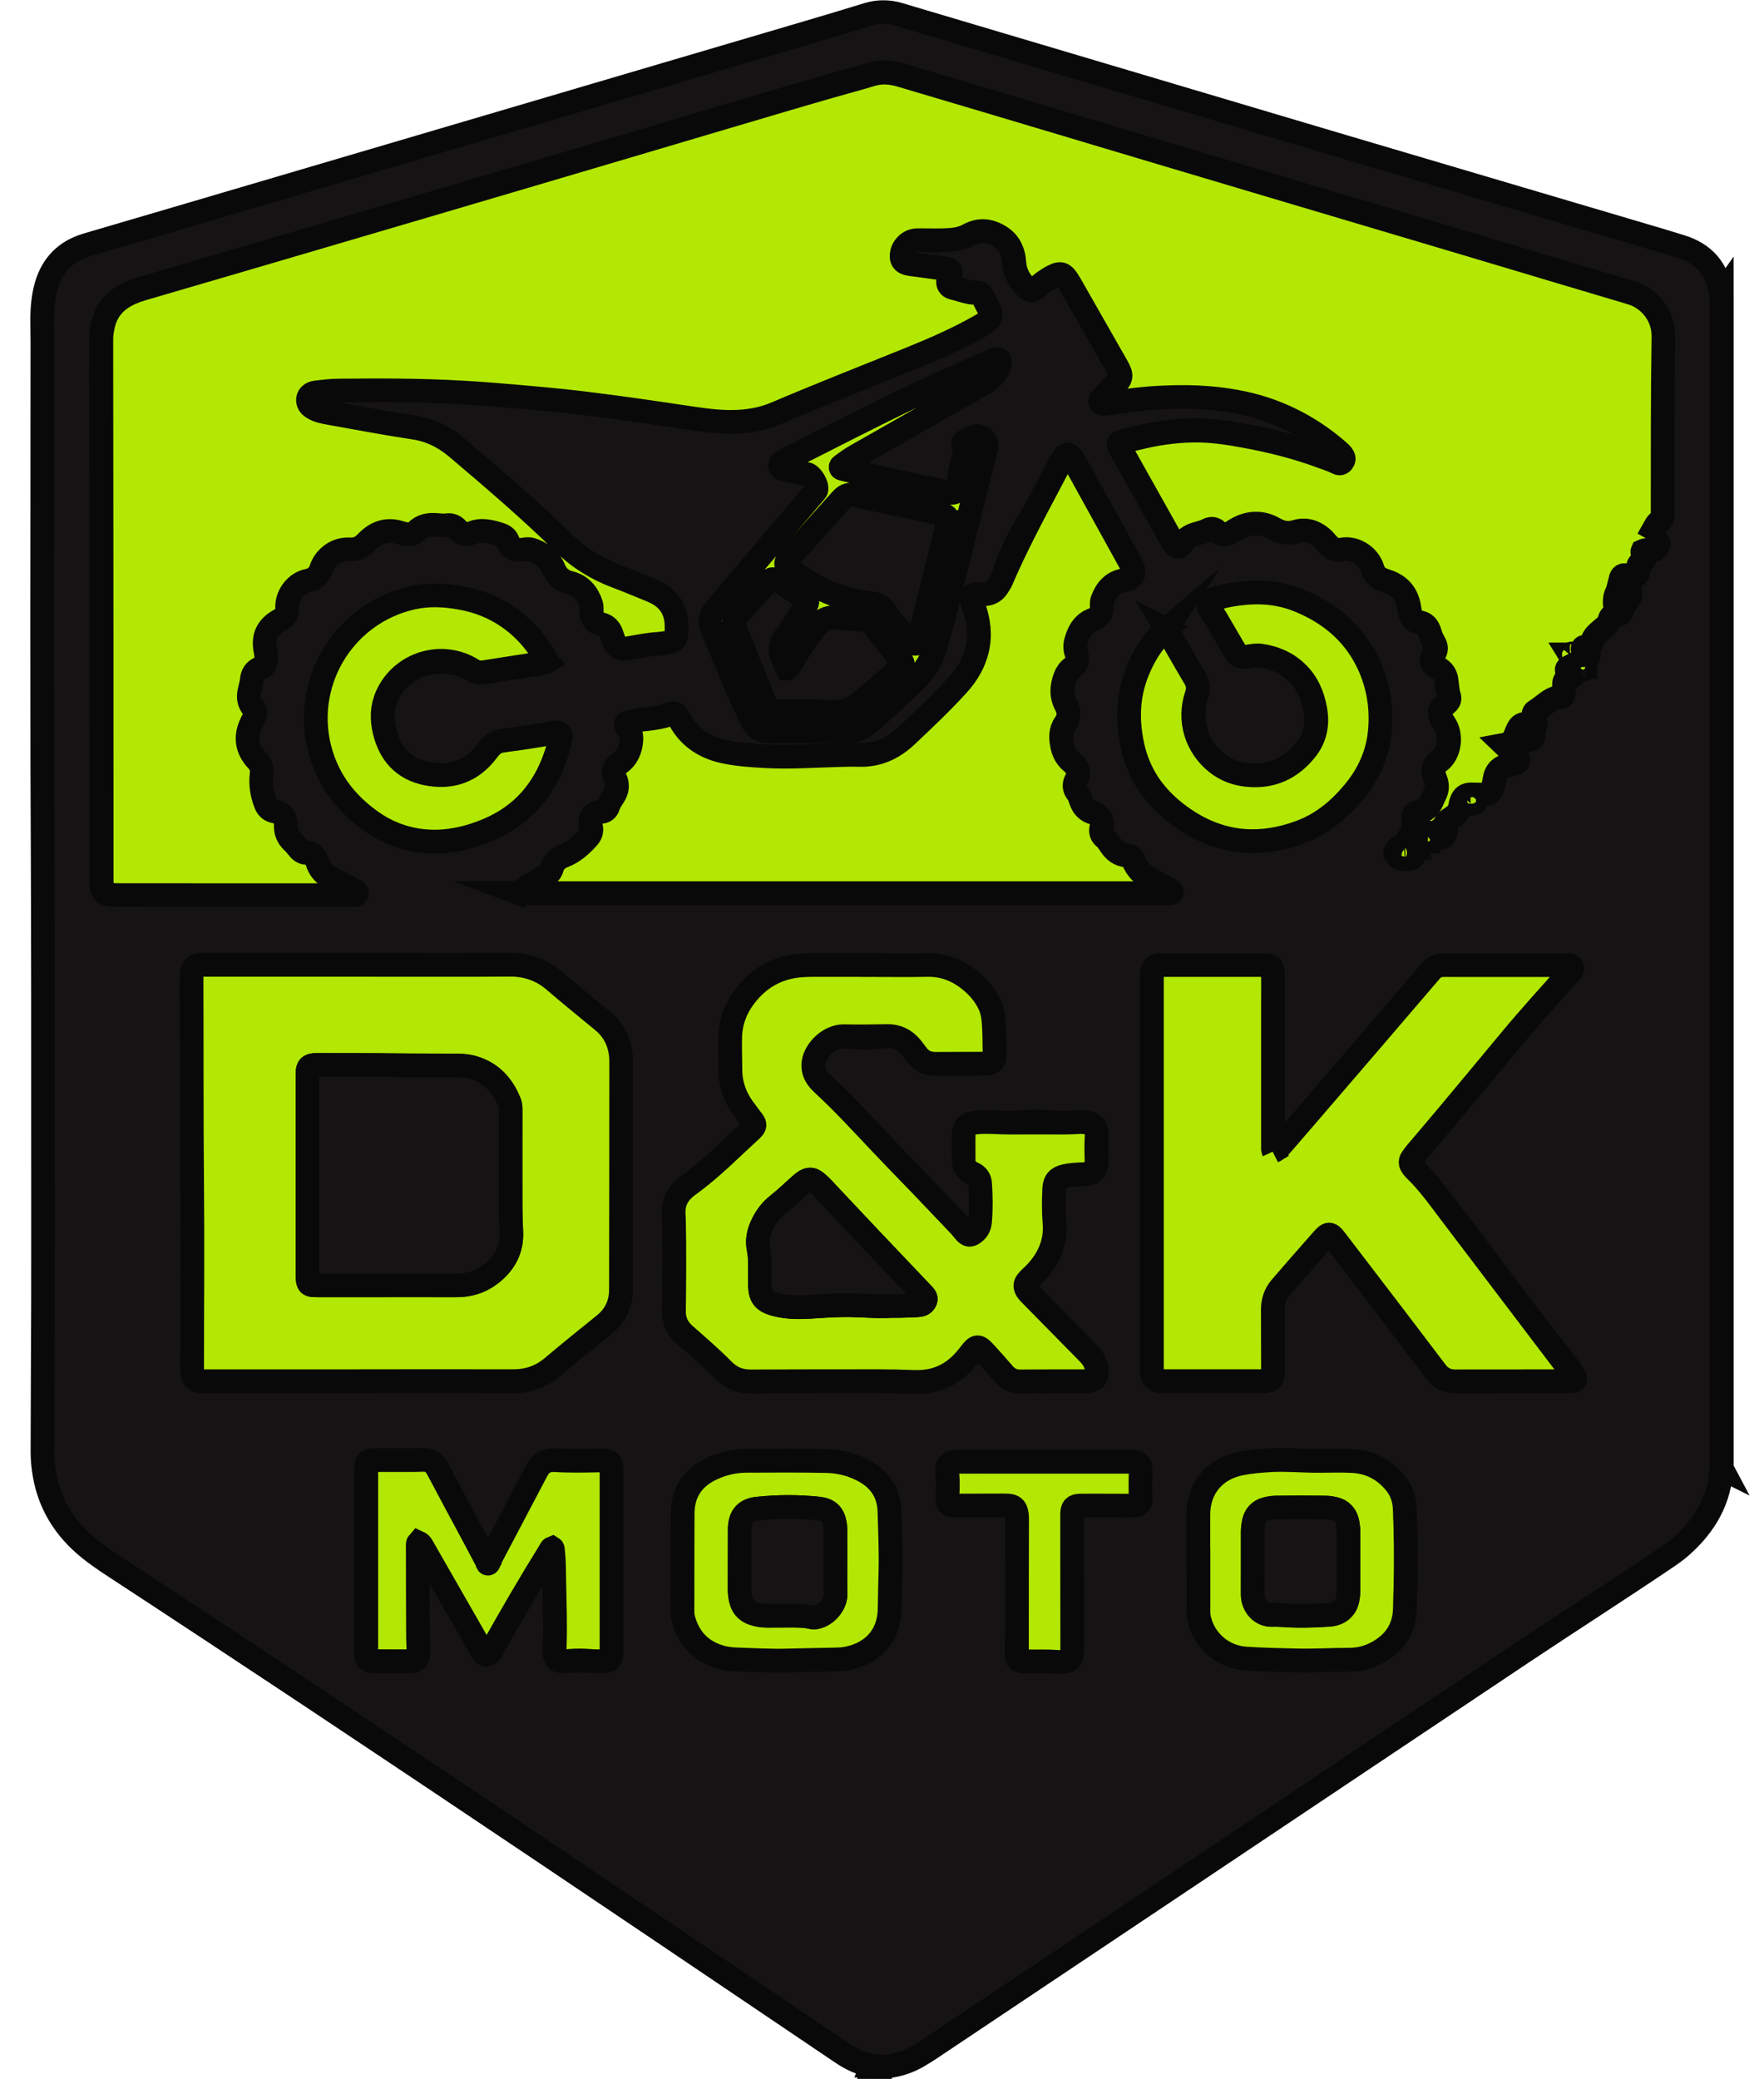 <svg width="56" height="66" viewBox="0 0 56 66" fill="none" xmlns="http://www.w3.org/2000/svg">
<path d="M54.666 46.615C54.658 46.6 54.65 46.587 54.64 46.571C54.64 46.437 54.64 46.301 54.64 46.164C54.64 33.949 54.64 21.734 54.64 9.518C54.64 9.469 54.64 9.418 54.64 9.369C54.648 9.359 54.653 9.351 54.66 9.341V46.612L54.666 46.615Z" fill="#B2E803" stroke="#090909" stroke-width="0.75" stroke-miterlimit="10"/>
<path d="M28.191 65.587C28.204 65.611 28.222 65.618 28.248 65.613H27.735C27.75 65.569 27.711 65.577 27.691 65.567C27.688 65.567 27.683 65.567 27.678 65.567C27.678 65.567 27.68 65.562 27.68 65.559C27.848 65.593 28.018 65.6 28.191 65.582V65.587Z" fill="#B2E803" stroke="#090909" stroke-width="0.75" stroke-miterlimit="10"/>
<path d="M28.191 65.588C28.018 65.606 27.848 65.595 27.68 65.564C27.319 65.508 27.005 65.348 26.706 65.147C26.103 64.739 25.499 64.332 24.896 63.925C19.925 60.568 14.955 57.219 9.961 53.898C7.87 52.509 5.774 51.124 3.673 49.75C3.315 49.516 2.961 49.278 2.642 48.992C1.992 48.409 1.572 47.695 1.417 46.832C1.373 46.589 1.347 46.344 1.347 46.097C1.35 44.504 1.36 42.91 1.365 41.317C1.368 39.502 1.365 37.69 1.365 35.875C1.365 35.251 1.365 34.629 1.365 34.005C1.365 32.381 1.365 30.76 1.36 29.135C1.358 27.774 1.35 26.413 1.345 25.049C1.345 24.716 1.342 24.387 1.342 24.054C1.342 22.587 1.337 21.12 1.337 19.651C1.337 18.222 1.34 16.797 1.342 15.368C1.342 13.85 1.345 12.334 1.345 10.815C1.345 10.57 1.335 10.323 1.337 10.078C1.345 9.74 1.373 9.405 1.466 9.08C1.657 8.407 2.085 7.972 2.758 7.773C4.668 7.214 6.578 6.649 8.489 6.087C14.228 4.396 19.967 2.704 25.706 1.013C26.319 0.833 26.935 0.647 27.546 0.459C27.866 0.361 28.206 0.358 28.526 0.454C33.241 1.856 37.957 3.259 42.675 4.659C46.016 5.649 49.36 6.636 52.701 7.624C52.918 7.688 53.132 7.758 53.348 7.822C54.091 8.046 54.526 8.536 54.635 9.31C54.637 9.33 54.642 9.348 54.648 9.369C54.648 9.42 54.648 9.469 54.648 9.521C54.648 21.736 54.648 33.951 54.648 46.166C54.648 46.303 54.648 46.437 54.648 46.574C54.609 47.59 54.137 48.404 53.374 49.08C53.235 49.203 53.085 49.312 52.933 49.415C51.417 50.441 49.87 51.428 48.347 52.444C44.822 54.798 41.301 57.154 37.779 59.511C35.046 61.339 32.311 63.167 29.578 64.995C29.444 65.085 29.31 65.17 29.171 65.252C28.869 65.433 28.544 65.544 28.196 65.588H28.191ZM52.299 17.103C52.384 16.956 52.467 16.814 52.546 16.67C52.58 16.611 52.616 16.559 52.675 16.528C52.753 16.487 52.768 16.423 52.768 16.34C52.768 14.456 52.763 12.571 52.794 10.686C52.804 9.98 52.327 9.446 51.758 9.279C49.971 8.753 48.189 8.214 46.403 7.68C44.626 7.152 42.853 6.623 41.076 6.097C39.661 5.677 38.248 5.257 36.833 4.834C34.995 4.285 33.159 3.736 31.321 3.187C30.421 2.918 29.521 2.65 28.621 2.385C28.353 2.305 28.083 2.261 27.804 2.315C27.655 2.344 27.515 2.398 27.368 2.436C25.994 2.818 24.628 3.225 23.262 3.63C21.057 4.282 18.853 4.935 16.649 5.587C14.362 6.262 12.075 6.935 9.788 7.608C8.146 8.09 6.504 8.57 4.859 9.052C4.58 9.134 4.297 9.204 4.034 9.338C3.611 9.552 3.345 9.885 3.253 10.349C3.227 10.477 3.206 10.606 3.206 10.738C3.206 11.055 3.206 11.372 3.206 11.687C3.209 14.602 3.214 17.516 3.214 20.432C3.214 22.93 3.214 25.428 3.217 27.924C3.217 28.009 3.222 28.094 3.235 28.179C3.25 28.29 3.312 28.349 3.418 28.37C3.516 28.388 3.616 28.395 3.717 28.395C6.184 28.395 8.654 28.395 11.121 28.398C11.157 28.398 11.191 28.398 11.227 28.398C11.263 28.398 11.302 28.398 11.314 28.357C11.33 28.313 11.291 28.295 11.263 28.277C11.134 28.197 11.005 28.12 10.868 28.058C10.716 27.991 10.567 27.919 10.43 27.826C10.255 27.707 10.118 27.555 10.059 27.349C10.01 27.176 9.907 27.07 9.721 27.06C9.615 27.055 9.533 27.006 9.466 26.918C9.409 26.843 9.345 26.771 9.275 26.704C9.123 26.56 9.051 26.395 9.059 26.181C9.069 25.941 8.943 25.792 8.711 25.743C8.569 25.714 8.478 25.64 8.424 25.505C8.301 25.201 8.249 24.887 8.29 24.562C8.311 24.392 8.267 24.247 8.148 24.121C7.816 23.77 7.757 23.363 7.973 22.927C8.002 22.868 8.035 22.811 8.056 22.749C8.089 22.646 8.105 22.543 8.022 22.45C7.88 22.293 7.865 22.11 7.906 21.914C7.929 21.801 7.968 21.69 7.978 21.576C7.996 21.388 8.074 21.257 8.257 21.187C8.37 21.143 8.424 21.045 8.435 20.927C8.442 20.842 8.435 20.756 8.419 20.671C8.319 20.189 8.463 19.885 8.896 19.651C8.914 19.64 8.932 19.632 8.948 19.619C9.046 19.552 9.102 19.465 9.102 19.344C9.102 19.302 9.102 19.264 9.102 19.223C9.105 18.856 9.396 18.488 9.755 18.416C9.976 18.372 10.113 18.248 10.183 18.039C10.219 17.933 10.27 17.835 10.342 17.75C10.541 17.516 10.799 17.407 11.1 17.42C11.302 17.431 11.461 17.358 11.598 17.217C11.632 17.181 11.668 17.145 11.706 17.111C11.99 16.856 12.315 16.773 12.683 16.889C12.784 16.92 12.884 16.949 12.993 16.941C13.07 16.936 13.14 16.915 13.194 16.856C13.372 16.665 13.599 16.626 13.844 16.647C13.954 16.657 14.065 16.67 14.174 16.655C14.313 16.637 14.413 16.678 14.506 16.781C14.663 16.954 14.779 16.98 14.991 16.892C15.102 16.848 15.213 16.83 15.329 16.835C15.517 16.843 15.695 16.892 15.873 16.951C15.999 16.992 16.089 17.067 16.125 17.204C16.159 17.333 16.252 17.402 16.383 17.428C16.453 17.441 16.522 17.436 16.592 17.428C16.682 17.418 16.772 17.402 16.86 17.428C17.187 17.534 17.438 17.725 17.574 18.049C17.669 18.276 17.829 18.421 18.077 18.483C18.435 18.573 18.644 18.826 18.758 19.166C18.786 19.248 18.77 19.336 18.773 19.421C18.781 19.638 18.873 19.751 19.082 19.8C19.245 19.839 19.343 19.944 19.399 20.094C19.43 20.174 19.454 20.256 19.485 20.336C19.57 20.545 19.673 20.599 19.897 20.563C20.23 20.509 20.56 20.439 20.895 20.419C21 20.411 21.104 20.395 21.207 20.375C21.398 20.336 21.454 20.269 21.462 20.078C21.467 19.988 21.462 19.898 21.462 19.808C21.447 19.344 21.233 19.006 20.817 18.797C20.75 18.764 20.681 18.733 20.611 18.704C20.263 18.562 19.915 18.416 19.562 18.284C18.933 18.047 18.381 17.712 17.894 17.235C16.814 16.175 15.664 15.193 14.511 14.213C14.107 13.87 13.666 13.641 13.132 13.561C12.235 13.427 11.34 13.257 10.448 13.097C10.26 13.063 10.072 13.027 9.907 12.922C9.806 12.857 9.747 12.767 9.765 12.643C9.78 12.535 9.878 12.455 10.015 12.44C10.255 12.411 10.495 12.383 10.734 12.38C12.041 12.367 13.349 12.362 14.653 12.442C14.973 12.46 15.295 12.481 15.615 12.507C16.161 12.55 16.705 12.597 17.249 12.648C17.664 12.687 18.079 12.731 18.492 12.78C19.075 12.852 19.657 12.927 20.237 13.009C20.828 13.092 21.418 13.184 22.009 13.27C22.467 13.337 22.926 13.391 23.388 13.37C23.808 13.352 24.215 13.277 24.605 13.112C26.02 12.512 27.451 11.95 28.874 11.375C29.637 11.065 30.393 10.738 31.109 10.328C31.184 10.287 31.256 10.243 31.321 10.184C31.45 10.062 31.47 9.962 31.39 9.807C31.326 9.683 31.254 9.56 31.202 9.431C31.163 9.335 31.091 9.281 30.996 9.284C30.728 9.289 30.485 9.181 30.233 9.121C30.117 9.096 30.063 8.992 30.088 8.879C30.099 8.83 30.124 8.786 30.145 8.74C30.204 8.598 30.179 8.552 30.026 8.523C30.011 8.521 29.995 8.521 29.983 8.518C29.609 8.469 29.238 8.418 28.864 8.366C28.65 8.338 28.572 8.216 28.621 8.002C28.642 7.912 28.686 7.835 28.75 7.768C28.853 7.66 28.98 7.608 29.127 7.608C29.403 7.608 29.681 7.613 29.957 7.608C30.228 7.6 30.498 7.575 30.743 7.438C31.107 7.239 31.455 7.301 31.78 7.523C32.045 7.703 32.166 7.982 32.187 8.296C32.208 8.621 32.337 8.887 32.569 9.106C32.695 9.227 32.733 9.23 32.878 9.124C32.95 9.07 33.02 9.013 33.092 8.959C33.221 8.861 33.355 8.773 33.504 8.711C33.644 8.652 33.729 8.673 33.822 8.794C33.876 8.861 33.922 8.933 33.963 9.008C34.458 9.872 34.951 10.735 35.441 11.599C35.621 11.916 35.608 11.978 35.355 12.243C35.227 12.378 35.103 12.514 34.977 12.651C34.951 12.679 34.909 12.708 34.925 12.751C34.943 12.803 34.997 12.8 35.041 12.8C35.09 12.8 35.142 12.795 35.19 12.787C35.796 12.69 36.405 12.615 37.016 12.594C37.452 12.579 37.89 12.579 38.325 12.615C38.934 12.666 39.529 12.764 40.112 12.953C40.983 13.236 41.762 13.687 42.453 14.285C42.517 14.342 42.584 14.394 42.626 14.474C42.662 14.541 42.646 14.6 42.6 14.654C42.551 14.711 42.497 14.703 42.438 14.672C42.262 14.582 42.074 14.525 41.891 14.458C41.12 14.177 40.326 13.981 39.522 13.829C39.032 13.739 38.542 13.662 38.042 13.654C37.457 13.646 36.879 13.718 36.309 13.845C36.085 13.896 35.861 13.948 35.636 14.009C35.497 14.046 35.487 14.087 35.551 14.216C35.559 14.229 35.567 14.242 35.575 14.255C36.116 15.219 36.655 16.183 37.196 17.147C37.217 17.183 37.235 17.217 37.261 17.25C37.341 17.358 37.42 17.361 37.506 17.261C37.516 17.25 37.524 17.237 37.531 17.224C37.632 17.078 37.774 16.987 37.941 16.936C38.07 16.897 38.204 16.866 38.325 16.804C38.444 16.742 38.542 16.758 38.637 16.853C38.756 16.974 38.895 16.974 39.04 16.902C39.096 16.871 39.15 16.835 39.207 16.802C39.614 16.554 40.035 16.534 40.45 16.771C40.669 16.897 40.88 16.933 41.125 16.858C41.427 16.768 41.7 16.846 41.94 17.047C42.025 17.119 42.09 17.209 42.167 17.286C42.283 17.405 42.412 17.459 42.587 17.425C42.992 17.346 43.44 17.629 43.559 18.029C43.605 18.186 43.701 18.305 43.853 18.372C43.907 18.395 43.966 18.413 44.023 18.434C44.441 18.573 44.675 18.864 44.732 19.3C44.745 19.4 44.763 19.498 44.817 19.586C44.864 19.663 44.925 19.725 45.016 19.73C45.224 19.746 45.325 19.875 45.379 20.058C45.415 20.179 45.464 20.295 45.529 20.403C45.596 20.519 45.588 20.63 45.518 20.744C45.392 20.947 45.426 21.074 45.637 21.184C45.797 21.27 45.885 21.396 45.91 21.574C45.934 21.747 45.941 21.924 45.995 22.092C46.021 22.169 45.995 22.241 45.934 22.298C45.903 22.327 45.872 22.35 45.843 22.378C45.686 22.52 45.665 22.664 45.774 22.847C45.792 22.878 45.812 22.907 45.833 22.935C46.114 23.329 46.001 23.93 45.67 24.16C45.503 24.278 45.469 24.451 45.531 24.644C45.542 24.678 45.554 24.711 45.567 24.742C45.621 24.884 45.624 25.026 45.56 25.168C45.521 25.255 45.477 25.34 45.441 25.428C45.366 25.608 45.23 25.714 45.044 25.766C44.882 25.81 44.866 25.833 44.869 25.995C44.869 26.026 44.869 26.055 44.874 26.085C44.892 26.245 44.864 26.39 44.76 26.524C44.652 26.663 44.76 26.854 44.951 26.872C44.944 26.841 44.936 26.812 44.928 26.784C44.884 26.622 44.928 26.524 45.08 26.457C45.183 26.413 45.289 26.395 45.405 26.418C45.503 26.439 45.583 26.483 45.658 26.542C45.727 26.596 45.769 26.588 45.828 26.526C45.861 26.493 45.874 26.452 45.887 26.408C45.897 26.374 45.89 26.346 45.867 26.325C45.841 26.302 45.812 26.302 45.784 26.32C45.761 26.333 45.743 26.369 45.704 26.338C45.707 26.266 45.802 26.289 45.823 26.222C45.864 26.091 45.964 26.003 46.078 25.936C46.225 25.848 46.32 25.73 46.341 25.554C46.346 25.511 46.361 25.467 46.377 25.425C46.431 25.266 46.521 25.199 46.691 25.199C46.813 25.199 46.934 25.206 47.052 25.206C47.248 25.206 47.339 25.139 47.385 24.948C47.406 24.866 47.424 24.781 47.437 24.698C47.483 24.441 47.643 24.309 47.89 24.263C47.96 24.25 48.029 24.239 48.094 24.216C48.22 24.167 48.228 24.103 48.13 24.013C48.063 23.951 48.004 23.884 47.939 23.819C47.877 23.757 47.813 23.701 47.736 23.626C47.955 23.585 48.05 23.445 48.109 23.27C48.13 23.208 48.161 23.152 48.192 23.092C48.22 23.038 48.264 22.994 48.323 22.974C48.352 22.963 48.393 22.953 48.403 22.987C48.445 23.105 48.542 23.216 48.478 23.355C48.463 23.389 48.445 23.42 48.478 23.448C48.517 23.479 48.561 23.484 48.604 23.456C48.661 23.42 48.674 23.363 48.677 23.299C48.677 23.234 48.656 23.162 48.687 23.105C48.759 22.974 48.757 22.85 48.687 22.718C48.653 22.654 48.669 22.59 48.736 22.548C48.888 22.458 49.017 22.337 49.164 22.239C49.264 22.172 49.37 22.118 49.499 22.12C49.592 22.12 49.625 22.087 49.633 21.994C49.641 21.919 49.633 21.844 49.636 21.767C49.638 21.569 49.641 21.563 49.837 21.514C49.844 21.514 49.85 21.502 49.857 21.496C49.857 21.44 49.806 21.411 49.778 21.37C49.692 21.252 49.703 21.195 49.832 21.136C50.015 21.053 50.172 20.924 50.368 20.86C50.443 20.836 50.448 20.772 50.386 20.72C50.36 20.697 50.327 20.684 50.298 20.664C50.262 20.638 50.213 20.615 50.229 20.561C50.244 20.512 50.296 20.506 50.342 20.501C50.358 20.501 50.373 20.501 50.389 20.501C50.466 20.501 50.507 20.46 50.523 20.385C50.548 20.238 50.641 20.133 50.749 20.04C50.814 19.986 50.878 19.929 50.943 19.872C51.007 19.813 51.061 19.743 51.082 19.661C51.11 19.532 51.185 19.485 51.309 19.498C51.373 19.506 51.43 19.488 51.456 19.421C51.479 19.367 51.533 19.313 51.502 19.253C51.469 19.197 51.402 19.228 51.35 19.233C51.296 19.241 51.252 19.228 51.25 19.171C51.237 18.993 51.263 18.826 51.394 18.673C51.479 18.813 51.58 18.91 51.693 19.009C51.77 18.898 51.75 18.792 51.724 18.684C51.698 18.578 51.729 18.467 51.711 18.361C51.605 18.354 51.52 18.421 51.422 18.395C51.461 18.235 51.523 18.204 51.665 18.271C51.801 18.336 51.876 18.323 51.959 18.225C52.01 18.163 52.005 18.093 51.992 18.024C51.977 17.939 52.002 17.877 52.082 17.838C52.09 17.833 52.1 17.828 52.108 17.823C52.227 17.735 52.234 17.699 52.162 17.573C52.144 17.544 52.111 17.523 52.129 17.477C52.229 17.431 52.34 17.425 52.451 17.444C52.497 17.451 52.528 17.449 52.554 17.41C52.588 17.356 52.639 17.309 52.652 17.242C52.652 17.23 52.629 17.212 52.616 17.199C52.585 17.168 52.541 17.173 52.505 17.157C52.441 17.134 52.363 17.147 52.283 17.088L52.299 17.103ZM11.451 43.841C13.073 43.844 14.692 43.841 16.313 43.846C16.757 43.846 17.185 43.689 17.525 43.403C18.072 42.944 18.623 42.49 19.18 42.047C19.706 41.626 19.835 40.995 19.585 40.237C18.987 38.429 18.938 36.501 19.534 34.694C19.724 34.111 19.797 33.559 19.598 33.039C19.503 32.791 19.332 32.58 19.129 32.41C18.618 31.987 18.1 31.572 17.6 31.139C17.213 30.806 16.721 30.623 16.21 30.628C15.63 30.633 15.05 30.633 14.467 30.633C11.82 30.633 9.172 30.633 6.522 30.631C6.452 30.631 6.38 30.631 6.31 30.641C6.197 30.659 6.12 30.721 6.099 30.845C6.086 30.925 6.083 31.005 6.083 31.084C6.091 33.276 6.081 35.465 6.101 37.656C6.12 39.561 6.101 41.464 6.101 43.369C6.101 43.444 6.101 43.521 6.109 43.596C6.125 43.717 6.192 43.797 6.313 43.831C6.388 43.851 6.462 43.846 6.537 43.846C8.174 43.846 9.814 43.846 11.451 43.846V43.841ZM40.424 36.545C40.398 36.483 40.406 36.439 40.406 36.395C40.406 34.882 40.406 33.371 40.406 31.858C40.406 31.541 40.409 31.224 40.406 30.909C40.403 30.687 40.349 30.641 40.122 30.636C40.107 30.636 40.092 30.636 40.076 30.636C39.027 30.636 37.975 30.636 36.925 30.636C36.871 30.636 36.815 30.636 36.761 30.646C36.642 30.669 36.588 30.731 36.572 30.85C36.565 30.914 36.565 30.981 36.565 31.046C36.565 35.176 36.565 39.306 36.565 43.436C36.565 43.483 36.565 43.526 36.567 43.573C36.58 43.717 36.655 43.802 36.797 43.831C36.846 43.841 36.897 43.841 36.946 43.841C37.988 43.841 39.027 43.841 40.068 43.841C40.36 43.841 40.406 43.792 40.406 43.498C40.406 42.856 40.403 42.212 40.401 41.57C40.401 41.304 40.496 41.049 40.669 40.85C41.102 40.35 41.538 39.85 41.976 39.355C42.172 39.133 42.224 39.136 42.401 39.368C43.023 40.178 43.642 40.987 44.26 41.799C44.701 42.379 45.145 42.957 45.583 43.539C45.735 43.74 45.931 43.849 46.186 43.849C47.398 43.846 48.61 43.849 49.819 43.846C49.86 43.846 49.901 43.846 49.937 43.836C49.994 43.82 50.022 43.784 49.992 43.722C49.922 43.581 49.842 43.454 49.744 43.328C48.865 42.214 47.862 40.964 47.096 39.886C46.387 38.886 45.655 37.983 44.91 37.125C44.882 37.097 44.858 37.063 44.835 37.032C44.771 36.947 44.763 36.857 44.828 36.769C44.877 36.7 44.928 36.633 44.982 36.566C45.294 36.197 45.609 35.833 45.918 35.462C46.599 34.647 47.274 33.833 47.952 33.018C48.553 32.296 49.187 31.6 49.811 30.899C49.837 30.868 49.868 30.842 49.888 30.806C49.935 30.729 49.896 30.654 49.808 30.641C49.783 30.638 49.759 30.641 49.734 30.641C48.527 30.641 47.321 30.641 46.117 30.641C46.003 30.641 45.89 30.636 45.779 30.641C45.642 30.649 45.516 30.718 45.426 30.822C44.779 31.579 44.129 32.337 43.479 33.093C42.822 33.858 42.162 34.624 41.504 35.39C41.231 35.707 40.96 36.022 40.687 36.336C40.615 36.419 40.54 36.501 40.427 36.547L40.424 36.545ZM16.476 28.352C16.545 28.352 16.592 28.352 16.636 28.352C23.439 28.352 30.246 28.352 37.049 28.352C37.085 28.352 37.119 28.352 37.155 28.352C37.176 28.352 37.196 28.346 37.201 28.323C37.206 28.3 37.191 28.285 37.176 28.274C37.155 28.261 37.134 28.248 37.114 28.238C36.938 28.14 36.761 28.042 36.583 27.944C36.309 27.795 36.085 27.604 35.977 27.3C35.946 27.209 35.881 27.16 35.786 27.155C35.549 27.145 35.386 27.014 35.258 26.825C35.203 26.745 35.157 26.66 35.082 26.601C34.961 26.503 34.93 26.395 34.971 26.238C35.023 26.042 34.889 25.856 34.695 25.797C34.502 25.737 34.391 25.614 34.322 25.433C34.288 25.343 34.267 25.248 34.208 25.173C34.09 25.028 34.087 24.884 34.182 24.724C34.229 24.647 34.242 24.546 34.213 24.461C34.177 24.348 34.105 24.26 34.017 24.185C33.852 24.046 33.757 23.866 33.718 23.659C33.675 23.425 33.664 23.188 33.809 22.976C33.945 22.783 33.953 22.584 33.842 22.381C33.68 22.084 33.703 21.783 33.819 21.478C33.863 21.365 33.932 21.264 34.033 21.192C34.195 21.074 34.231 20.922 34.175 20.744C34.136 20.617 34.123 20.483 34.159 20.357C34.244 20.045 34.391 19.779 34.719 19.661C34.891 19.599 34.969 19.47 34.977 19.29C34.979 19.21 34.966 19.127 34.995 19.05C35.118 18.712 35.325 18.467 35.706 18.413C35.727 18.41 35.745 18.405 35.765 18.398C35.954 18.346 36.026 18.212 35.961 18.029C35.938 17.964 35.902 17.902 35.868 17.841C35.278 16.771 34.69 15.703 34.1 14.636C34.074 14.587 34.043 14.541 34.007 14.499C33.922 14.404 33.852 14.407 33.773 14.51C33.731 14.566 33.698 14.628 33.664 14.69C33.316 15.348 32.984 16.01 32.594 16.647C32.267 17.183 32.017 17.758 31.821 18.356C31.79 18.454 31.731 18.542 31.674 18.63C31.566 18.794 31.408 18.869 31.215 18.867C31.14 18.867 31.063 18.859 30.988 18.864C30.867 18.872 30.826 18.923 30.849 19.042C30.864 19.119 30.898 19.194 30.924 19.271C31.076 19.712 31.135 20.158 31.027 20.62C30.926 21.048 30.712 21.409 30.418 21.731C29.903 22.301 29.341 22.829 28.784 23.355C28.358 23.755 27.861 23.989 27.26 23.966C27.031 23.959 26.799 23.966 26.567 23.974C25.819 23.995 25.071 24.049 24.321 24.008C23.854 23.982 23.388 23.956 22.931 23.848C22.323 23.703 21.854 23.373 21.557 22.811C21.544 22.785 21.529 22.757 21.511 22.734C21.441 22.639 21.405 22.626 21.294 22.667C21.052 22.757 20.802 22.803 20.547 22.829C20.353 22.85 20.157 22.868 19.969 22.925C19.884 22.951 19.861 23.02 19.918 23.087C20.018 23.206 20.059 23.337 20.049 23.489C20.029 23.794 19.92 24.051 19.66 24.237C19.49 24.355 19.448 24.515 19.534 24.698C19.629 24.899 19.608 25.088 19.49 25.268C19.425 25.369 19.353 25.469 19.317 25.585C19.278 25.709 19.196 25.766 19.075 25.773C18.855 25.786 18.696 25.946 18.765 26.217C18.804 26.369 18.765 26.49 18.66 26.604C18.438 26.841 18.203 27.055 17.894 27.173C17.721 27.241 17.579 27.364 17.53 27.55C17.499 27.671 17.427 27.738 17.329 27.797C17.087 27.942 16.847 28.089 16.607 28.236C16.566 28.261 16.517 28.277 16.481 28.352H16.476ZM27.595 30.633C27.049 30.633 26.5 30.633 25.953 30.633C25.693 30.633 25.43 30.633 25.172 30.68C24.581 30.78 24.102 31.074 23.723 31.533C23.398 31.922 23.205 32.371 23.184 32.879C23.171 33.235 23.189 33.593 23.187 33.949C23.187 34.387 23.326 34.812 23.584 35.166C23.661 35.274 23.741 35.38 23.821 35.488C23.847 35.524 23.878 35.557 23.903 35.596C23.973 35.699 23.968 35.74 23.883 35.836C23.852 35.869 23.818 35.9 23.785 35.931C23.491 36.202 23.187 36.465 22.931 36.777C22.694 37.063 22.416 37.316 22.083 37.486C21.684 37.692 21.398 37.991 21.382 38.435C21.379 38.551 21.39 38.664 21.392 38.78C21.41 39.724 21.4 40.67 21.392 41.614C21.387 41.995 21.56 42.271 21.898 42.498C22.253 42.738 22.578 43.019 22.844 43.359C23.109 43.699 23.427 43.854 23.829 43.851C25.162 43.844 26.492 43.844 27.825 43.844C28.217 43.844 28.608 43.851 29 43.867C29.475 43.885 29.918 43.774 30.302 43.483C30.501 43.333 30.666 43.15 30.813 42.952C30.993 42.709 31.058 42.707 31.264 42.936C31.465 43.16 31.669 43.385 31.865 43.612C32.001 43.771 32.164 43.851 32.378 43.851C33.056 43.846 33.734 43.849 34.412 43.846C34.466 43.846 34.523 43.846 34.577 43.833C34.755 43.795 34.824 43.709 34.819 43.526C34.819 43.483 34.812 43.436 34.801 43.392C34.763 43.215 34.659 43.073 34.533 42.946C33.93 42.333 33.329 41.719 32.726 41.108C32.666 41.049 32.607 40.99 32.571 40.91C32.535 40.83 32.558 40.734 32.612 40.665C32.646 40.623 32.684 40.585 32.726 40.549C32.901 40.389 33.056 40.211 33.182 40.01C33.409 39.649 33.507 39.218 33.476 38.796C33.45 38.44 33.453 38.087 33.468 37.733C33.479 37.54 33.618 37.375 33.806 37.331C33.994 37.287 34.182 37.28 34.376 37.272C34.623 37.264 34.817 37.055 34.809 36.808C34.801 36.56 34.796 36.305 34.814 36.055C34.817 36.016 34.817 35.975 34.814 35.934C34.796 35.774 34.711 35.679 34.551 35.645C34.469 35.627 34.383 35.614 34.296 35.619C34.03 35.632 33.765 35.648 33.499 35.627C33.11 35.596 32.718 35.581 32.329 35.624C31.87 35.673 31.411 35.586 30.955 35.643C30.712 35.673 30.607 35.777 30.599 36.024C30.591 36.295 30.594 36.566 30.599 36.839C30.599 37.014 30.686 37.143 30.839 37.228C30.875 37.249 30.911 37.262 30.947 37.282C31.05 37.347 31.112 37.44 31.12 37.566C31.151 37.978 31.153 38.388 31.117 38.801C31.104 38.956 31.032 39.069 30.908 39.154C30.828 39.211 30.715 39.195 30.648 39.126C30.581 39.056 30.519 38.971 30.452 38.896C30.065 38.486 29.678 38.079 29.289 37.674C28.848 37.213 28.402 36.756 27.961 36.295C27.371 35.671 26.791 35.037 26.159 34.452C26.092 34.39 26.028 34.325 25.974 34.255C25.855 34.103 25.803 33.933 25.829 33.735C25.883 33.325 26.368 32.848 26.868 32.905C27.263 32.948 27.655 32.946 28.049 32.902C28.444 32.858 28.712 32.987 28.933 33.255C28.995 33.327 29.049 33.407 29.106 33.485C29.248 33.675 29.475 33.781 29.712 33.776C29.949 33.771 30.168 33.776 30.395 33.773C30.681 33.773 30.968 33.776 31.254 33.768C31.54 33.761 31.578 33.663 31.573 33.441C31.568 33.181 31.573 32.917 31.558 32.657C31.545 32.412 31.532 32.165 31.431 31.935C31.285 31.6 31.055 31.329 30.771 31.108C30.086 30.566 29.261 30.453 28.155 30.992C27.848 31.141 27.595 30.986 27.595 30.646V30.633ZM15.468 49.588C15.336 49.343 15.202 49.103 15.073 48.858C14.674 48.115 14.274 47.37 13.88 46.625C13.784 46.445 13.591 46.339 13.387 46.347C13.248 46.352 13.109 46.352 12.97 46.352C12.621 46.352 12.276 46.352 11.928 46.352C11.65 46.352 11.626 46.378 11.624 46.651C11.624 46.667 11.624 46.682 11.624 46.698C11.624 48.507 11.624 50.315 11.624 52.124C11.624 52.261 11.624 52.395 11.626 52.532C11.632 52.666 11.688 52.73 11.822 52.73C12.23 52.736 12.637 52.736 13.044 52.733C13.191 52.733 13.251 52.671 13.271 52.524C13.279 52.46 13.276 52.393 13.276 52.328C13.274 52.217 13.264 52.106 13.264 51.998C13.261 51.029 13.258 50.059 13.256 49.087C13.256 49.051 13.243 49.008 13.279 48.966C13.369 49.008 13.403 49.093 13.447 49.17C14.019 50.168 14.589 51.166 15.161 52.163C15.213 52.253 15.267 52.346 15.323 52.434C15.403 52.56 15.476 52.56 15.566 52.439C15.597 52.398 15.62 52.354 15.643 52.31C16.223 51.276 16.819 50.25 17.445 49.245C17.468 49.209 17.479 49.16 17.525 49.142C17.553 49.16 17.546 49.188 17.548 49.209C17.59 49.533 17.584 49.861 17.592 50.186C17.608 50.895 17.633 51.601 17.605 52.31C17.605 52.357 17.605 52.4 17.605 52.447C17.618 52.679 17.68 52.736 17.914 52.73C17.966 52.73 18.015 52.725 18.067 52.723C18.278 52.702 18.629 52.718 18.84 52.728C18.943 52.733 19.046 52.733 19.149 52.733C19.325 52.73 19.392 52.663 19.41 52.488C19.412 52.457 19.41 52.429 19.41 52.398C19.41 50.498 19.41 48.598 19.41 46.7C19.41 46.651 19.41 46.6 19.402 46.551C19.381 46.419 19.34 46.383 19.206 46.368C19.075 46.352 18.946 46.362 18.814 46.365C18.412 46.373 18.012 46.375 17.61 46.352C17.376 46.339 17.151 46.463 17.046 46.674C16.922 46.914 16.759 47.136 16.935 47.528L15.695 49.425C15.517 49.43 15.597 49.541 15.47 49.59L15.468 49.588ZM37.029 19.973C36.925 20.06 36.84 20.13 36.768 20.215C36.487 20.54 36.273 20.909 36.113 21.306C35.866 21.922 35.794 22.597 35.881 23.257C35.938 23.683 36.044 24.095 36.232 24.484C36.492 25.021 36.879 25.451 37.343 25.815C38.557 26.756 39.89 26.939 41.319 26.392C41.986 26.137 42.52 25.688 42.974 25.142C43.435 24.588 43.729 23.956 43.799 23.234C43.871 22.468 43.752 21.728 43.42 21.032C42.958 20.076 42.188 19.447 41.218 19.055C40.527 18.774 39.798 18.753 39.063 18.887C38.893 18.918 38.725 18.959 38.563 19.011C38.338 19.081 38.297 19.132 38.392 19.297C38.467 19.429 38.552 19.552 38.63 19.681C38.818 20.001 39.004 20.323 39.192 20.643C39.326 20.872 39.385 20.872 39.7 20.823C39.821 20.803 39.944 20.798 40.066 20.816C40.483 20.883 40.857 21.048 41.166 21.349C41.504 21.677 41.677 22.089 41.754 22.546C41.832 22.999 41.749 23.42 41.463 23.783C40.983 24.394 40.357 24.683 39.576 24.598C39.05 24.541 38.591 24.304 38.235 23.806C37.879 23.309 37.812 22.631 37.99 22.022C38.042 21.847 38.024 21.685 37.926 21.522C37.727 21.19 37.536 20.854 37.343 20.519C37.24 20.341 37.137 20.163 37.023 19.97L37.029 19.973ZM17.35 21.001C17.345 20.958 17.327 20.922 17.309 20.888C17.226 20.744 17.144 20.599 17.043 20.468C16.406 19.64 15.599 19.163 14.65 18.988C14.132 18.892 13.614 18.864 13.096 18.98C10.866 19.478 9.533 21.77 10.203 23.953C10.466 24.807 10.982 25.472 11.686 25.998C11.946 26.194 12.232 26.359 12.537 26.475C13.436 26.82 14.266 26.761 15.066 26.506C15.702 26.302 16.275 25.988 16.744 25.503C17.162 25.072 17.445 24.564 17.636 24C17.7 23.809 17.76 23.618 17.793 23.42C17.814 23.288 17.767 23.242 17.636 23.255C17.61 23.255 17.587 23.265 17.561 23.27C17.082 23.355 16.602 23.433 16.12 23.494C16.045 23.505 15.97 23.512 15.896 23.528C15.702 23.564 15.581 23.693 15.47 23.843C14.98 24.492 14.32 24.719 13.542 24.562C12.807 24.412 12.377 23.93 12.207 23.208C12.08 22.677 12.142 22.154 12.557 21.664C13.16 20.95 14.21 20.818 15.022 21.28C15.133 21.344 15.243 21.36 15.37 21.339C15.929 21.249 16.491 21.166 17.051 21.079C17.154 21.063 17.26 21.061 17.352 21.004L17.35 21.001ZM38.044 49.531C38.23 49.985 38.243 50.016 38.426 50.469C38.037 50.853 38.006 51.119 38.07 51.395C38.24 52.109 38.893 52.602 39.625 52.648C40.138 52.681 40.651 52.689 41.166 52.702C41.723 52.715 42.28 52.681 42.84 52.679C43.188 52.679 43.505 52.583 43.799 52.408C44.314 52.096 44.593 51.642 44.595 51.031C44.595 50.81 44.608 50.59 44.614 50.369C44.629 49.541 44.626 48.711 44.59 47.883C44.577 47.59 44.49 47.319 44.304 47.089C43.956 46.654 43.5 46.411 42.945 46.378C42.579 46.357 42.213 46.373 41.845 46.373C41.357 46.373 40.87 46.326 40.383 46.349C40.037 46.365 39.692 46.393 39.352 46.465C38.539 46.638 38.039 47.26 38.042 48.085C38.042 48.567 38.042 49.049 38.042 49.531H38.044ZM25.009 52.705C25.497 52.694 25.984 52.684 26.471 52.674C26.598 52.674 26.721 52.669 26.845 52.648C27.544 52.532 28.219 52.063 28.242 51.073C28.25 50.67 28.255 50.268 28.268 49.869C28.286 49.237 28.253 48.603 28.237 47.971C28.222 47.386 27.93 46.953 27.412 46.679C27.046 46.486 26.654 46.386 26.242 46.378C25.394 46.362 24.543 46.368 23.695 46.37C23.295 46.37 22.919 46.463 22.563 46.638C21.978 46.924 21.678 47.394 21.676 48.043C21.671 49.072 21.673 50.103 21.671 51.132C21.671 51.207 21.671 51.282 21.691 51.356C21.859 52.011 22.266 52.434 22.921 52.609C23.081 52.653 23.249 52.669 23.414 52.671C23.945 52.684 24.478 52.718 25.009 52.705ZM26.18 15.239C26.095 15.381 25.992 15.484 25.899 15.595C24.837 16.848 23.777 18.104 22.71 19.354C22.545 19.547 22.511 19.743 22.614 19.978C22.841 20.499 23.055 21.025 23.274 21.545C23.465 21.999 23.666 22.448 23.883 22.891C23.994 23.118 24.161 23.224 24.422 23.221C25.069 23.211 25.718 23.219 26.366 23.219C26.466 23.219 26.567 23.219 26.667 23.229C27.015 23.268 27.322 23.177 27.588 22.943C28.103 22.486 28.619 22.03 29.104 21.54C29.384 21.257 29.588 20.924 29.697 20.54C29.8 20.174 29.903 19.805 29.995 19.436C30.431 17.694 30.862 15.951 31.305 14.211C31.357 14.009 31.158 13.796 30.955 13.865C30.844 13.904 30.741 13.95 30.637 14.002C30.558 14.043 30.555 14.064 30.617 14.138C30.666 14.198 30.668 14.252 30.645 14.319C30.614 14.409 30.591 14.502 30.565 14.595C30.491 14.886 30.454 15.185 30.39 15.482C30.357 15.631 30.305 15.667 30.158 15.652C30.127 15.649 30.099 15.642 30.07 15.634C29.727 15.559 29.384 15.482 29.042 15.412C28.281 15.252 27.52 15.087 26.765 14.899C26.732 14.891 26.69 14.889 26.685 14.845C26.68 14.811 26.711 14.793 26.734 14.775C26.879 14.664 27.028 14.564 27.185 14.474C28.333 13.819 29.483 13.166 30.63 12.512C30.875 12.372 31.125 12.243 31.354 12.081C31.527 11.96 31.653 11.8 31.731 11.604C31.754 11.545 31.762 11.488 31.713 11.437C31.664 11.385 31.612 11.411 31.56 11.434C30.715 11.797 29.874 12.164 29.044 12.561C27.652 13.226 26.286 13.94 24.906 14.628C24.881 14.641 24.852 14.654 24.826 14.672C24.785 14.698 24.759 14.737 24.765 14.786C24.77 14.842 24.806 14.876 24.857 14.891C24.906 14.907 24.955 14.917 25.004 14.927C25.2 14.969 25.396 15.01 25.592 15.054C25.788 15.098 25.981 15.152 26.177 15.247L26.18 15.239ZM33.156 46.401C32.754 46.401 32.352 46.401 31.95 46.401C31.426 46.401 30.903 46.401 30.382 46.401C30.137 46.401 30.047 46.507 30.068 46.752C30.068 46.767 30.073 46.783 30.073 46.795C30.091 47.022 30.093 47.249 30.073 47.476C30.057 47.646 30.181 47.788 30.354 47.788C30.831 47.788 31.308 47.785 31.787 47.783C31.862 47.783 31.939 47.783 32.014 47.788C32.133 47.798 32.236 47.886 32.264 48.002C32.285 48.082 32.288 48.162 32.288 48.244C32.288 49.621 32.285 50.998 32.282 52.375C32.282 52.434 32.282 52.496 32.282 52.555C32.288 52.669 32.321 52.71 32.432 52.725C32.496 52.736 32.563 52.733 32.628 52.733C32.94 52.738 33.252 52.725 33.561 52.748C33.644 52.756 33.726 52.748 33.806 52.738C33.886 52.728 33.966 52.679 33.999 52.602C34.033 52.522 34.035 52.437 34.035 52.349C34.035 51.369 34.035 50.389 34.033 49.41C34.033 48.959 34.033 48.505 34.033 48.054C34.033 47.907 34.154 47.785 34.301 47.785C34.618 47.785 34.938 47.785 35.255 47.785C35.502 47.785 35.747 47.791 35.995 47.785C36.144 47.783 36.201 47.718 36.209 47.569C36.209 47.543 36.209 47.52 36.209 47.494C36.199 47.244 36.199 46.992 36.209 46.741C36.219 46.463 36.162 46.404 35.881 46.398C35.876 46.398 35.871 46.398 35.866 46.398H33.151L33.156 46.401ZM44.616 27.264C44.665 27.259 44.717 27.259 44.766 27.248C44.874 27.225 44.882 27.202 44.833 27.099C44.802 27.037 44.779 26.97 44.748 26.908C44.717 26.843 44.663 26.807 44.59 26.82C44.49 26.838 44.402 26.885 44.338 26.967C44.276 27.05 44.286 27.122 44.366 27.189C44.438 27.251 44.526 27.266 44.619 27.264H44.616ZM46.689 25.511C46.802 25.511 46.862 25.477 46.859 25.41C46.859 25.353 46.797 25.304 46.733 25.304C46.65 25.304 46.581 25.366 46.581 25.441C46.581 25.516 46.637 25.513 46.686 25.513L46.689 25.511ZM45.333 26.712C45.364 26.712 45.395 26.707 45.4 26.671C45.408 26.627 45.33 26.557 45.281 26.562C45.242 26.565 45.217 26.588 45.217 26.629C45.217 26.681 45.266 26.717 45.333 26.715V26.712ZM50.329 21.169C50.329 21.123 50.301 21.105 50.26 21.107C50.213 21.11 50.185 21.141 50.185 21.184C50.185 21.223 50.205 21.252 50.247 21.254C50.306 21.254 50.322 21.215 50.327 21.169H50.329Z" fill="#151313" stroke="#090909" stroke-width="0.75" stroke-miterlimit="10"/>
<path d="M52.296 17.103C52.376 17.163 52.454 17.15 52.518 17.173C52.554 17.186 52.598 17.183 52.629 17.214C52.644 17.227 52.668 17.245 52.665 17.258C52.652 17.325 52.603 17.369 52.567 17.425C52.541 17.464 52.508 17.467 52.464 17.459C52.353 17.441 52.245 17.446 52.142 17.492C52.121 17.539 52.157 17.56 52.175 17.588C52.25 17.712 52.242 17.75 52.121 17.838C52.113 17.843 52.105 17.848 52.095 17.854C52.018 17.892 51.992 17.954 52.005 18.039C52.018 18.109 52.023 18.178 51.971 18.24C51.889 18.336 51.814 18.349 51.678 18.287C51.536 18.22 51.474 18.25 51.435 18.41C51.533 18.436 51.621 18.369 51.724 18.377C51.742 18.483 51.711 18.593 51.737 18.699C51.763 18.807 51.783 18.913 51.706 19.024C51.593 18.926 51.492 18.825 51.407 18.689C51.273 18.841 51.25 19.009 51.263 19.186C51.265 19.243 51.312 19.253 51.363 19.248C51.415 19.241 51.482 19.21 51.515 19.269C51.549 19.328 51.492 19.382 51.469 19.436C51.44 19.503 51.386 19.521 51.322 19.514C51.195 19.501 51.123 19.547 51.095 19.676C51.077 19.759 51.02 19.831 50.956 19.888C50.891 19.944 50.827 20.001 50.762 20.055C50.654 20.148 50.561 20.251 50.535 20.401C50.523 20.478 50.479 20.517 50.401 20.517C50.386 20.517 50.37 20.517 50.355 20.517C50.311 20.524 50.257 20.527 50.242 20.576C50.226 20.63 50.275 20.653 50.311 20.679C50.34 20.7 50.373 20.713 50.399 20.736C50.458 20.787 50.453 20.849 50.381 20.875C50.187 20.939 50.028 21.068 49.844 21.151C49.713 21.21 49.705 21.267 49.79 21.386C49.819 21.424 49.868 21.453 49.87 21.512C49.863 21.517 49.857 21.527 49.85 21.53C49.656 21.579 49.654 21.584 49.649 21.782C49.649 21.857 49.654 21.935 49.646 22.009C49.638 22.102 49.602 22.136 49.512 22.136C49.383 22.136 49.277 22.187 49.177 22.254C49.03 22.352 48.901 22.474 48.749 22.564C48.682 22.605 48.666 22.669 48.7 22.734C48.769 22.865 48.772 22.989 48.7 23.121C48.669 23.177 48.69 23.25 48.69 23.314C48.69 23.378 48.677 23.435 48.617 23.471C48.574 23.5 48.53 23.494 48.491 23.463C48.455 23.435 48.473 23.404 48.491 23.371C48.555 23.232 48.458 23.121 48.416 23.002C48.406 22.968 48.365 22.979 48.336 22.989C48.277 23.01 48.233 23.054 48.205 23.108C48.174 23.164 48.143 23.224 48.122 23.286C48.063 23.461 47.968 23.6 47.748 23.641C47.826 23.716 47.89 23.773 47.952 23.835C48.017 23.899 48.076 23.966 48.143 24.028C48.241 24.118 48.233 24.183 48.107 24.232C48.042 24.258 47.97 24.265 47.903 24.278C47.656 24.325 47.493 24.459 47.449 24.714C47.434 24.799 47.419 24.881 47.398 24.964C47.349 25.155 47.261 25.222 47.065 25.222C46.944 25.222 46.823 25.214 46.704 25.214C46.534 25.214 46.447 25.281 46.39 25.441C46.374 25.485 46.359 25.526 46.354 25.57C46.336 25.745 46.238 25.861 46.091 25.951C45.977 26.018 45.874 26.106 45.836 26.238C45.815 26.305 45.722 26.284 45.717 26.354C45.758 26.387 45.774 26.351 45.797 26.335C45.825 26.317 45.856 26.317 45.879 26.341C45.903 26.364 45.908 26.392 45.9 26.423C45.887 26.467 45.872 26.508 45.841 26.542C45.781 26.604 45.74 26.614 45.67 26.557C45.593 26.498 45.513 26.454 45.418 26.433C45.304 26.41 45.196 26.428 45.093 26.472C44.938 26.537 44.895 26.635 44.941 26.8C44.949 26.828 44.956 26.856 44.964 26.887C44.773 26.872 44.665 26.681 44.773 26.539C44.877 26.405 44.905 26.261 44.887 26.101C44.884 26.07 44.882 26.042 44.882 26.011C44.882 25.848 44.897 25.825 45.057 25.781C45.245 25.732 45.379 25.624 45.454 25.444C45.49 25.356 45.531 25.271 45.573 25.183C45.637 25.044 45.634 24.902 45.58 24.758C45.567 24.724 45.554 24.693 45.544 24.66C45.482 24.466 45.513 24.294 45.683 24.175C46.013 23.946 46.127 23.345 45.846 22.95C45.825 22.922 45.805 22.894 45.786 22.863C45.678 22.68 45.699 22.535 45.856 22.394C45.887 22.368 45.918 22.342 45.946 22.314C46.008 22.257 46.032 22.185 46.008 22.107C45.954 21.937 45.946 21.762 45.923 21.589C45.9 21.411 45.81 21.285 45.65 21.2C45.438 21.089 45.405 20.963 45.531 20.759C45.601 20.646 45.609 20.535 45.542 20.419C45.477 20.31 45.428 20.194 45.392 20.073C45.338 19.89 45.235 19.761 45.029 19.746C44.938 19.738 44.874 19.679 44.83 19.602C44.779 19.514 44.76 19.416 44.745 19.315C44.688 18.88 44.454 18.588 44.036 18.449C43.979 18.431 43.923 18.41 43.866 18.387C43.714 18.32 43.618 18.204 43.572 18.044C43.453 17.647 43.005 17.361 42.6 17.441C42.425 17.477 42.296 17.423 42.18 17.302C42.102 17.222 42.038 17.132 41.953 17.062C41.711 16.861 41.437 16.784 41.138 16.874C40.893 16.949 40.679 16.91 40.463 16.786C40.048 16.546 39.627 16.57 39.22 16.817C39.163 16.851 39.112 16.889 39.053 16.918C38.908 16.992 38.769 16.99 38.65 16.869C38.555 16.773 38.457 16.758 38.338 16.82C38.217 16.881 38.083 16.913 37.954 16.951C37.784 17.003 37.645 17.093 37.544 17.24C37.536 17.253 37.529 17.266 37.519 17.276C37.433 17.377 37.353 17.374 37.274 17.266C37.25 17.235 37.23 17.199 37.209 17.163C36.668 16.198 36.126 15.234 35.587 14.27C35.58 14.257 35.572 14.244 35.564 14.231C35.5 14.102 35.513 14.061 35.649 14.025C35.871 13.966 36.098 13.912 36.322 13.86C36.892 13.734 37.469 13.662 38.055 13.669C38.552 13.677 39.045 13.754 39.535 13.845C40.339 13.994 41.133 14.19 41.904 14.474C42.087 14.541 42.275 14.597 42.45 14.688C42.51 14.719 42.564 14.726 42.613 14.669C42.659 14.615 42.675 14.556 42.639 14.489C42.597 14.412 42.53 14.357 42.466 14.301C41.775 13.703 40.996 13.252 40.125 12.968C39.545 12.78 38.947 12.679 38.338 12.63C37.903 12.594 37.464 12.594 37.029 12.61C36.415 12.63 35.807 12.705 35.203 12.803C35.154 12.811 35.103 12.816 35.054 12.816C35.01 12.816 34.956 12.818 34.938 12.767C34.922 12.723 34.961 12.695 34.989 12.666C35.116 12.53 35.242 12.393 35.368 12.259C35.621 11.993 35.631 11.931 35.453 11.614C34.961 10.751 34.469 9.887 33.976 9.023C33.935 8.949 33.886 8.876 33.834 8.809C33.739 8.691 33.657 8.67 33.517 8.727C33.368 8.789 33.234 8.879 33.105 8.974C33.033 9.029 32.963 9.088 32.891 9.139C32.744 9.245 32.708 9.243 32.581 9.121C32.349 8.902 32.22 8.637 32.2 8.312C32.179 7.997 32.055 7.721 31.793 7.538C31.47 7.317 31.12 7.255 30.756 7.453C30.511 7.59 30.24 7.616 29.97 7.623C29.694 7.631 29.418 7.623 29.14 7.623C28.993 7.623 28.864 7.675 28.763 7.783C28.699 7.85 28.655 7.928 28.634 8.018C28.585 8.229 28.663 8.351 28.877 8.381C29.25 8.433 29.622 8.482 29.995 8.534C30.011 8.534 30.026 8.534 30.039 8.539C30.192 8.567 30.217 8.613 30.158 8.755C30.137 8.802 30.114 8.846 30.101 8.895C30.073 9.008 30.13 9.111 30.246 9.137C30.498 9.196 30.741 9.304 31.009 9.299C31.107 9.299 31.179 9.351 31.215 9.446C31.267 9.578 31.339 9.699 31.403 9.823C31.483 9.977 31.462 10.078 31.334 10.199C31.272 10.258 31.197 10.302 31.122 10.343C30.405 10.753 29.65 11.081 28.887 11.39C27.461 11.965 26.033 12.527 24.618 13.128C24.228 13.293 23.821 13.367 23.401 13.386C22.937 13.406 22.478 13.352 22.021 13.285C21.431 13.2 20.841 13.107 20.25 13.025C19.668 12.942 19.087 12.867 18.505 12.795C18.092 12.744 17.677 12.702 17.262 12.664C16.718 12.612 16.172 12.566 15.628 12.522C15.308 12.496 14.986 12.476 14.666 12.457C13.361 12.38 12.054 12.383 10.747 12.396C10.505 12.396 10.265 12.427 10.028 12.455C9.891 12.47 9.793 12.553 9.778 12.659C9.76 12.782 9.822 12.873 9.92 12.937C10.085 13.043 10.273 13.079 10.461 13.112C11.356 13.27 12.248 13.442 13.145 13.576C13.679 13.656 14.119 13.886 14.524 14.229C15.677 15.208 16.829 16.191 17.907 17.25C18.394 17.727 18.946 18.062 19.575 18.299C19.928 18.431 20.273 18.578 20.624 18.72C20.694 18.748 20.763 18.779 20.83 18.812C21.243 19.024 21.459 19.362 21.475 19.823C21.477 19.913 21.48 20.004 21.475 20.094C21.467 20.282 21.41 20.352 21.22 20.39C21.116 20.411 21.011 20.427 20.908 20.434C20.57 20.455 20.242 20.524 19.91 20.579C19.686 20.615 19.582 20.561 19.497 20.352C19.466 20.272 19.443 20.189 19.412 20.109C19.356 19.96 19.255 19.854 19.095 19.815C18.886 19.767 18.796 19.65 18.786 19.436C18.783 19.351 18.796 19.266 18.77 19.181C18.657 18.841 18.448 18.588 18.09 18.498C17.842 18.436 17.682 18.292 17.587 18.065C17.453 17.74 17.2 17.549 16.873 17.444C16.783 17.415 16.692 17.431 16.605 17.444C16.535 17.454 16.465 17.459 16.396 17.444C16.267 17.418 16.172 17.348 16.138 17.219C16.102 17.083 16.012 17.008 15.885 16.967C15.708 16.907 15.53 16.858 15.341 16.851C15.225 16.845 15.112 16.863 15.004 16.907C14.792 16.995 14.676 16.969 14.519 16.797C14.426 16.693 14.323 16.652 14.187 16.67C14.078 16.686 13.967 16.67 13.857 16.662C13.611 16.642 13.385 16.68 13.207 16.871C13.153 16.93 13.083 16.954 13.006 16.956C12.897 16.962 12.797 16.936 12.696 16.905C12.328 16.789 12.003 16.871 11.719 17.127C11.681 17.16 11.647 17.196 11.611 17.232C11.477 17.374 11.314 17.446 11.113 17.436C10.809 17.423 10.554 17.531 10.355 17.766C10.283 17.851 10.229 17.949 10.195 18.055C10.126 18.263 9.989 18.385 9.768 18.431C9.409 18.503 9.118 18.872 9.115 19.238C9.115 19.279 9.115 19.318 9.115 19.359C9.115 19.48 9.059 19.57 8.961 19.635C8.945 19.645 8.927 19.656 8.909 19.666C8.476 19.901 8.332 20.205 8.432 20.687C8.45 20.772 8.455 20.857 8.448 20.942C8.437 21.061 8.386 21.159 8.27 21.203C8.087 21.272 8.007 21.404 7.991 21.592C7.981 21.705 7.942 21.816 7.919 21.93C7.878 22.125 7.891 22.311 8.035 22.466C8.118 22.556 8.105 22.662 8.069 22.765C8.048 22.827 8.014 22.883 7.986 22.943C7.77 23.378 7.829 23.783 8.161 24.136C8.283 24.263 8.324 24.407 8.303 24.577C8.265 24.902 8.316 25.217 8.437 25.521C8.491 25.655 8.582 25.73 8.723 25.758C8.958 25.804 9.082 25.954 9.071 26.196C9.064 26.41 9.136 26.575 9.288 26.72C9.358 26.784 9.42 26.859 9.479 26.934C9.546 27.019 9.626 27.068 9.734 27.075C9.92 27.086 10.023 27.192 10.072 27.364C10.131 27.573 10.268 27.723 10.443 27.841C10.582 27.934 10.732 28.006 10.881 28.073C11.018 28.135 11.149 28.212 11.276 28.292C11.307 28.31 11.343 28.328 11.327 28.372C11.314 28.411 11.276 28.413 11.24 28.413C11.204 28.413 11.17 28.413 11.134 28.413C8.667 28.413 6.197 28.411 3.73 28.411C3.629 28.411 3.528 28.403 3.431 28.385C3.325 28.364 3.263 28.305 3.247 28.194C3.235 28.109 3.229 28.024 3.229 27.939C3.229 25.441 3.229 22.943 3.227 20.447C3.227 17.531 3.222 14.618 3.219 11.702C3.219 11.385 3.219 11.068 3.219 10.753C3.219 10.622 3.24 10.493 3.266 10.364C3.358 9.9 3.624 9.567 4.047 9.353C4.31 9.219 4.591 9.15 4.872 9.067C6.514 8.585 8.159 8.108 9.801 7.623C12.088 6.951 14.375 6.278 16.662 5.602C18.866 4.953 21.07 4.298 23.274 3.645C24.641 3.241 26.007 2.831 27.381 2.452C27.526 2.411 27.668 2.359 27.817 2.331C28.095 2.276 28.369 2.32 28.634 2.4C29.534 2.666 30.434 2.934 31.334 3.202C33.172 3.751 35.007 4.3 36.846 4.849C38.261 5.272 39.674 5.69 41.089 6.113C42.865 6.641 44.639 7.167 46.416 7.696C48.2 8.227 49.984 8.766 51.77 9.294C52.343 9.462 52.82 9.995 52.807 10.702C52.776 12.586 52.784 14.471 52.781 16.356C52.781 16.438 52.766 16.503 52.688 16.544C52.629 16.575 52.59 16.629 52.559 16.686C52.479 16.83 52.394 16.972 52.312 17.119L52.296 17.103ZM49.829 20.777C49.844 20.805 49.87 20.811 49.894 20.818C49.917 20.826 49.948 20.826 49.955 20.8C49.966 20.759 49.932 20.754 49.904 20.749C49.881 20.746 49.855 20.749 49.832 20.777H49.829Z" fill="#B2E803" stroke="#090909" stroke-width="0.75" stroke-miterlimit="10"/>
<path d="M11.451 43.841C9.814 43.841 8.174 43.841 6.537 43.841C6.462 43.841 6.388 43.846 6.313 43.826C6.192 43.792 6.125 43.715 6.109 43.591C6.101 43.516 6.101 43.441 6.101 43.364C6.101 41.459 6.12 39.556 6.101 37.651C6.081 35.46 6.091 33.271 6.083 31.079C6.083 31 6.083 30.92 6.099 30.84C6.12 30.716 6.197 30.657 6.31 30.636C6.38 30.623 6.45 30.626 6.522 30.626C9.169 30.626 11.817 30.628 14.467 30.628C15.04 30.628 15.612 30.628 16.187 30.623C16.721 30.62 17.198 30.785 17.6 31.134C18.105 31.569 18.626 31.989 19.142 32.415C19.41 32.637 19.585 32.915 19.668 33.255C19.704 33.402 19.719 33.552 19.719 33.704C19.717 36.114 19.717 38.528 19.711 40.938C19.711 41.384 19.536 41.761 19.186 42.042C18.629 42.488 18.077 42.939 17.53 43.398C17.169 43.702 16.754 43.841 16.282 43.839C14.674 43.833 13.068 43.839 11.459 43.839L11.451 43.841ZM9.762 37.295C9.762 37.36 9.762 37.427 9.762 37.491C9.762 38.466 9.762 39.44 9.762 40.415C9.762 40.484 9.762 40.557 9.77 40.626C9.788 40.755 9.827 40.789 9.956 40.796C10.02 40.801 10.087 40.799 10.152 40.799C10.613 40.799 11.077 40.799 11.539 40.799C12.524 40.799 13.508 40.799 14.493 40.799C14.888 40.799 15.246 40.693 15.563 40.453C16.014 40.113 16.262 39.667 16.233 39.095C16.221 38.819 16.21 38.543 16.21 38.267C16.21 37.267 16.21 36.267 16.21 35.269C16.21 35.179 16.215 35.086 16.179 35.001C15.96 34.454 15.604 34.055 15.019 33.884C14.808 33.822 14.594 33.822 14.377 33.82C13.805 33.815 13.233 33.82 12.66 33.812C11.786 33.799 10.912 33.802 10.038 33.802C9.829 33.802 9.762 33.866 9.762 34.07C9.762 35.145 9.762 36.22 9.762 37.295Z" fill="#B2E803"/>
<path d="M9.76 37.295H9.762M9.762 37.295C9.762 37.36 9.762 37.427 9.762 37.491C9.762 38.466 9.762 39.44 9.762 40.415C9.762 40.484 9.762 40.557 9.77 40.626C9.788 40.755 9.827 40.789 9.956 40.796C10.02 40.801 10.087 40.799 10.152 40.799C10.613 40.799 11.077 40.799 11.539 40.799C12.524 40.799 13.508 40.799 14.493 40.799C14.888 40.799 15.246 40.693 15.563 40.453C16.014 40.113 16.262 39.667 16.233 39.095C16.221 38.819 16.21 38.543 16.21 38.267C16.21 37.267 16.21 36.267 16.21 35.269C16.21 35.179 16.215 35.086 16.179 35.001C15.96 34.454 15.604 34.055 15.019 33.884C14.808 33.822 14.594 33.822 14.377 33.82C13.805 33.815 13.233 33.82 12.66 33.812C11.786 33.799 10.912 33.802 10.038 33.802C9.829 33.802 9.762 33.866 9.762 34.07C9.762 35.145 9.762 36.22 9.762 37.295ZM11.451 43.841C9.814 43.841 8.174 43.841 6.537 43.841C6.462 43.841 6.388 43.846 6.313 43.826C6.192 43.792 6.125 43.715 6.109 43.591C6.101 43.516 6.101 43.441 6.101 43.364C6.101 41.459 6.12 39.556 6.101 37.651C6.081 35.46 6.091 33.271 6.083 31.079C6.083 31 6.083 30.92 6.099 30.84C6.12 30.716 6.197 30.657 6.31 30.636C6.38 30.623 6.45 30.626 6.522 30.626C9.169 30.626 11.817 30.628 14.467 30.628C15.04 30.628 15.612 30.628 16.187 30.623C16.721 30.62 17.198 30.785 17.6 31.134C18.105 31.569 18.626 31.989 19.142 32.415C19.41 32.637 19.585 32.915 19.668 33.255C19.704 33.402 19.719 33.552 19.719 33.704C19.717 36.114 19.717 38.528 19.711 40.938C19.711 41.384 19.536 41.761 19.186 42.042C18.629 42.488 18.077 42.939 17.53 43.398C17.169 43.702 16.754 43.841 16.282 43.839C14.674 43.833 13.068 43.839 11.459 43.839L11.451 43.841Z" stroke="#090909" stroke-width="0.75" stroke-miterlimit="10"/>
<path d="M40.424 36.545C40.54 36.496 40.615 36.416 40.684 36.334C40.958 36.019 41.231 35.702 41.502 35.387C42.159 34.622 42.819 33.856 43.477 33.09C44.124 32.335 44.773 31.579 45.418 30.824C45.518 30.706 45.645 30.641 45.797 30.636C45.903 30.631 46.008 30.636 46.114 30.636C47.321 30.636 48.527 30.636 49.731 30.636C49.757 30.636 49.783 30.636 49.806 30.636C49.894 30.649 49.932 30.724 49.886 30.801C49.865 30.834 49.834 30.863 49.808 30.894C49.184 31.595 48.55 32.291 47.95 33.013C47.272 33.828 46.596 34.645 45.915 35.457C45.606 35.828 45.291 36.192 44.98 36.56C44.925 36.625 44.874 36.694 44.825 36.764C44.76 36.852 44.768 36.942 44.833 37.027C44.856 37.058 44.879 37.094 44.907 37.12C45.32 37.509 45.645 37.968 45.985 38.417C47.274 40.118 48.566 41.82 49.857 43.519C49.906 43.583 49.958 43.645 49.994 43.717C50.025 43.779 49.994 43.815 49.94 43.831C49.901 43.841 49.86 43.841 49.821 43.841C48.61 43.841 47.398 43.841 46.189 43.844C45.931 43.844 45.737 43.738 45.585 43.534C45.147 42.954 44.706 42.374 44.263 41.794C43.644 40.984 43.025 40.172 42.404 39.363C42.226 39.131 42.175 39.126 41.979 39.35C41.533 39.855 41.089 40.361 40.651 40.871C40.481 41.07 40.406 41.307 40.406 41.567C40.406 42.209 40.409 42.854 40.411 43.496C40.411 43.789 40.365 43.839 40.073 43.839C39.032 43.839 37.993 43.839 36.951 43.839C36.902 43.839 36.851 43.839 36.802 43.828C36.66 43.8 36.585 43.715 36.572 43.57C36.567 43.526 36.57 43.48 36.57 43.434C36.57 39.303 36.57 35.173 36.57 31.043C36.57 30.979 36.57 30.912 36.578 30.847C36.593 30.729 36.65 30.667 36.766 30.644C36.82 30.633 36.877 30.633 36.931 30.633C37.98 30.633 39.032 30.633 40.081 30.633C40.097 30.633 40.112 30.633 40.127 30.633C40.354 30.639 40.406 30.685 40.411 30.907C40.416 31.224 40.411 31.541 40.411 31.855C40.411 33.369 40.411 34.88 40.411 36.393C40.411 36.437 40.401 36.483 40.429 36.542L40.424 36.545Z" fill="#B2E803" stroke="#090909" stroke-width="0.75" stroke-miterlimit="10"/>
<path d="M16.476 28.352C16.515 28.277 16.564 28.261 16.602 28.235C16.842 28.089 17.082 27.942 17.324 27.797C17.422 27.738 17.494 27.671 17.525 27.55C17.574 27.362 17.716 27.238 17.889 27.173C18.201 27.055 18.435 26.841 18.654 26.604C18.76 26.493 18.799 26.372 18.76 26.217C18.69 25.946 18.85 25.786 19.069 25.773C19.191 25.766 19.273 25.712 19.312 25.585C19.348 25.469 19.42 25.369 19.485 25.268C19.603 25.085 19.624 24.899 19.528 24.698C19.441 24.515 19.485 24.355 19.655 24.237C19.915 24.054 20.023 23.796 20.044 23.489C20.054 23.337 20.013 23.203 19.913 23.084C19.83 22.989 19.843 22.958 19.964 22.922C20.152 22.868 20.348 22.847 20.544 22.827C20.799 22.798 21.049 22.755 21.292 22.664C21.403 22.623 21.439 22.636 21.508 22.731C21.526 22.755 21.542 22.783 21.555 22.809C21.849 23.371 22.32 23.701 22.929 23.845C23.385 23.953 23.852 23.979 24.319 24.005C25.069 24.046 25.814 23.992 26.564 23.971C26.796 23.966 27.026 23.956 27.258 23.964C27.858 23.987 28.356 23.755 28.781 23.353C29.341 22.824 29.9 22.298 30.416 21.728C30.707 21.406 30.924 21.043 31.024 20.617C31.133 20.156 31.073 19.71 30.921 19.269C30.895 19.194 30.862 19.119 30.846 19.039C30.82 18.921 30.864 18.869 30.985 18.861C31.06 18.856 31.135 18.864 31.212 18.864C31.408 18.864 31.566 18.792 31.671 18.627C31.718 18.555 31.764 18.483 31.798 18.405C32.226 17.407 32.733 16.448 33.241 15.489C33.383 15.224 33.522 14.956 33.662 14.69C33.695 14.628 33.726 14.564 33.77 14.51C33.847 14.406 33.919 14.404 34.005 14.499C34.041 14.54 34.072 14.587 34.097 14.636C34.688 15.703 35.278 16.773 35.866 17.84C35.899 17.902 35.935 17.964 35.959 18.029C36.026 18.212 35.951 18.346 35.763 18.397C35.742 18.403 35.724 18.408 35.703 18.413C35.325 18.467 35.118 18.712 34.992 19.05C34.964 19.127 34.979 19.209 34.974 19.29C34.966 19.467 34.889 19.596 34.716 19.661C34.389 19.779 34.242 20.045 34.157 20.357C34.123 20.48 34.126 20.604 34.167 20.728C34.231 20.914 34.198 21.073 34.03 21.195C33.93 21.267 33.86 21.367 33.816 21.481C33.7 21.785 33.677 22.084 33.84 22.383C33.95 22.587 33.943 22.783 33.806 22.979C33.659 23.188 33.669 23.425 33.716 23.662C33.754 23.868 33.85 24.051 34.015 24.188C34.082 24.242 34.139 24.306 34.177 24.384C34.236 24.5 34.242 24.618 34.177 24.729C34.084 24.887 34.087 25.031 34.206 25.173C34.267 25.247 34.285 25.346 34.319 25.433C34.389 25.619 34.512 25.745 34.708 25.802C34.912 25.861 35.02 26.036 34.966 26.243C34.925 26.397 34.958 26.506 35.077 26.601C35.152 26.66 35.201 26.748 35.252 26.825C35.379 27.014 35.541 27.145 35.781 27.155C35.879 27.16 35.941 27.209 35.972 27.3C36.08 27.601 36.304 27.795 36.578 27.942C36.75 28.037 36.92 28.132 37.09 28.225C37.116 28.241 37.142 28.254 37.168 28.272C37.186 28.282 37.199 28.297 37.194 28.321C37.188 28.344 37.168 28.349 37.147 28.349C37.111 28.349 37.078 28.349 37.041 28.349C30.238 28.349 23.432 28.349 16.628 28.349C16.584 28.349 16.538 28.349 16.468 28.349L16.476 28.352Z" fill="#B2E803" stroke="#090909" stroke-width="0.75" stroke-miterlimit="10"/>
<path d="M27.595 30.633C28.209 30.633 28.823 30.644 29.433 30.631C29.941 30.62 30.38 30.788 30.769 31.098C31.053 31.322 31.282 31.59 31.429 31.925C31.529 32.157 31.542 32.402 31.555 32.647C31.568 32.907 31.566 33.17 31.571 33.431C31.576 33.652 31.537 33.75 31.251 33.758C30.965 33.766 30.679 33.761 30.393 33.763C30.16 33.763 29.931 33.763 29.699 33.766C29.449 33.768 29.25 33.673 29.104 33.472C29.047 33.395 28.99 33.317 28.931 33.245C28.73 33.003 28.477 32.876 28.155 32.884C27.704 32.894 27.25 32.9 26.799 32.889C26.322 32.879 25.878 33.333 25.824 33.725C25.798 33.923 25.85 34.093 25.968 34.245C26.023 34.318 26.09 34.379 26.154 34.441C26.786 35.026 27.366 35.661 27.956 36.285C28.395 36.749 28.84 37.205 29.284 37.664C29.673 38.071 30.06 38.479 30.447 38.886C30.516 38.958 30.576 39.041 30.643 39.115C30.735 39.213 30.795 39.221 30.906 39.144C31.027 39.059 31.096 38.945 31.112 38.793C31.148 38.381 31.145 37.971 31.114 37.558C31.104 37.432 31.045 37.342 30.942 37.275C30.908 37.254 30.869 37.239 30.833 37.221C30.681 37.135 30.594 37.007 30.594 36.831C30.594 36.56 30.588 36.287 30.594 36.017C30.599 35.769 30.707 35.666 30.949 35.635C31.305 35.591 31.661 35.635 32.019 35.635C32.612 35.632 33.205 35.635 33.798 35.635C33.963 35.635 34.131 35.625 34.296 35.617C34.383 35.614 34.466 35.627 34.551 35.643C34.711 35.676 34.796 35.772 34.814 35.931C34.819 35.97 34.819 36.011 34.814 36.053C34.796 36.303 34.801 36.555 34.809 36.805C34.819 37.154 34.719 37.257 34.371 37.27C34.185 37.277 33.999 37.285 33.816 37.326C33.579 37.38 33.479 37.489 33.466 37.731C33.448 38.097 33.445 38.463 33.476 38.829C33.512 39.291 33.386 39.714 33.123 40.095C33.009 40.26 32.875 40.41 32.726 40.546C32.682 40.587 32.638 40.629 32.602 40.678C32.535 40.763 32.538 40.853 32.592 40.943C32.628 41.005 32.679 41.054 32.728 41.103C33.332 41.717 33.932 42.33 34.536 42.941C34.662 43.068 34.765 43.209 34.804 43.387C34.814 43.431 34.819 43.478 34.822 43.521C34.824 43.705 34.757 43.79 34.579 43.828C34.525 43.839 34.471 43.841 34.414 43.841C33.736 43.841 33.058 43.841 32.38 43.846C32.169 43.846 32.004 43.766 31.867 43.606C31.671 43.377 31.468 43.153 31.267 42.931C31.06 42.704 30.998 42.707 30.815 42.947C30.668 43.145 30.503 43.325 30.305 43.478C29.918 43.772 29.475 43.882 29.003 43.862C28.611 43.846 28.219 43.839 27.827 43.839C26.494 43.839 25.164 43.839 23.831 43.846C23.488 43.846 23.207 43.735 22.968 43.493C22.578 43.099 22.161 42.738 21.745 42.374C21.511 42.17 21.392 41.926 21.398 41.608C21.408 40.665 21.418 39.719 21.398 38.775C21.398 38.659 21.382 38.543 21.387 38.43C21.398 38.079 21.578 37.821 21.851 37.625C22.395 37.233 22.883 36.777 23.367 36.318C23.506 36.187 23.648 36.06 23.787 35.929C23.821 35.898 23.854 35.867 23.885 35.834C23.97 35.741 23.976 35.697 23.906 35.594C23.88 35.555 23.852 35.522 23.823 35.485C23.749 35.385 23.674 35.284 23.599 35.184C23.331 34.815 23.189 34.405 23.189 33.946C23.189 33.59 23.171 33.232 23.184 32.876C23.205 32.368 23.398 31.92 23.723 31.531C24.102 31.074 24.581 30.78 25.172 30.677C25.43 30.633 25.693 30.631 25.953 30.631C26.5 30.631 27.049 30.631 27.595 30.631V30.633ZM28.312 41.454C28.382 41.454 28.477 41.454 28.572 41.454C28.758 41.449 28.944 41.444 29.129 41.433C29.232 41.428 29.333 41.397 29.377 41.291C29.421 41.188 29.341 41.124 29.279 41.059C28.724 40.477 28.173 39.894 27.619 39.311C27.198 38.865 26.781 38.419 26.358 37.973C26.213 37.821 26.077 37.659 25.912 37.525C25.775 37.414 25.672 37.414 25.53 37.514C25.481 37.548 25.435 37.589 25.391 37.628C25.159 37.834 24.935 38.051 24.69 38.244C24.465 38.422 24.3 38.649 24.182 38.909C24.079 39.136 24.027 39.376 24.079 39.626C24.11 39.783 24.125 39.943 24.123 40.105C24.123 40.317 24.123 40.528 24.123 40.737C24.123 40.827 24.13 40.917 24.146 41.005C24.172 41.137 24.241 41.235 24.355 41.304C24.429 41.348 24.509 41.376 24.592 41.4C24.976 41.505 25.368 41.505 25.757 41.48C26.162 41.454 26.569 41.425 26.977 41.431C27.412 41.436 27.848 41.482 28.312 41.454Z" fill="#B2E803" stroke="#090909" stroke-width="0.75" stroke-miterlimit="10"/>
<path d="M15.46 49.59C15.501 49.722 15.548 49.523 15.563 49.487C16.035 48.59 16.509 47.693 16.981 46.793C17.002 46.752 17.025 46.713 17.046 46.672C17.164 46.44 17.352 46.334 17.61 46.349C18.012 46.373 18.415 46.37 18.817 46.362C18.948 46.362 19.077 46.352 19.209 46.365C19.343 46.38 19.384 46.416 19.405 46.548C19.412 46.597 19.412 46.648 19.412 46.697C19.412 48.598 19.412 50.498 19.412 52.395C19.412 52.426 19.412 52.454 19.412 52.485C19.397 52.661 19.327 52.728 19.152 52.73C19.008 52.73 18.861 52.73 18.716 52.717C18.5 52.699 18.286 52.699 18.069 52.717C18.02 52.723 17.968 52.725 17.92 52.725C17.685 52.73 17.623 52.674 17.61 52.442C17.61 52.398 17.61 52.351 17.61 52.305C17.639 51.596 17.61 50.889 17.597 50.181C17.59 49.856 17.597 49.528 17.553 49.203C17.551 49.18 17.559 49.154 17.53 49.136C17.484 49.154 17.474 49.203 17.45 49.239C16.824 50.248 16.228 51.271 15.648 52.305C15.623 52.349 15.599 52.393 15.571 52.434C15.481 52.555 15.409 52.555 15.329 52.429C15.272 52.341 15.218 52.248 15.166 52.158C14.594 51.16 14.024 50.163 13.452 49.165C13.408 49.09 13.374 49.002 13.284 48.961C13.248 49.002 13.261 49.046 13.261 49.082C13.261 50.052 13.264 51.021 13.269 51.993C13.269 52.104 13.279 52.215 13.281 52.323C13.281 52.387 13.287 52.454 13.276 52.519C13.256 52.666 13.196 52.728 13.05 52.728C12.642 52.73 12.235 52.728 11.828 52.725C11.696 52.725 11.639 52.661 11.632 52.527C11.626 52.39 11.629 52.256 11.629 52.119C11.629 50.309 11.629 48.502 11.629 46.692C11.629 46.677 11.629 46.661 11.629 46.646C11.629 46.373 11.652 46.349 11.933 46.347C12.281 46.347 12.627 46.347 12.975 46.347C13.122 46.347 13.266 46.347 13.413 46.339C13.635 46.329 13.784 46.424 13.887 46.618C14.282 47.363 14.681 48.105 15.081 48.85C15.213 49.093 15.336 49.337 15.468 49.582L15.46 49.59Z" fill="#B2E803" stroke="#090909" stroke-width="0.75" stroke-miterlimit="10"/>
<path d="M37.029 19.973C37.142 20.166 37.245 20.344 37.348 20.522C37.542 20.857 37.732 21.195 37.931 21.525C38.034 21.698 38.05 21.87 37.985 22.058C37.714 22.858 37.975 23.711 38.642 24.229C38.921 24.446 39.238 24.562 39.584 24.598C40.365 24.683 40.991 24.394 41.471 23.783C41.757 23.417 41.837 22.999 41.762 22.546C41.685 22.089 41.512 21.677 41.174 21.349C40.852 21.038 40.46 20.87 40.022 20.808C39.88 20.787 39.741 20.821 39.602 20.839C39.377 20.87 39.315 20.844 39.197 20.643C39.009 20.323 38.823 20.001 38.635 19.681C38.557 19.552 38.475 19.426 38.398 19.297C38.312 19.153 38.336 19.094 38.49 19.037C38.751 18.939 39.022 18.887 39.295 18.851C39.952 18.761 40.602 18.805 41.221 19.055C42.19 19.447 42.961 20.076 43.422 21.032C43.755 21.726 43.876 22.468 43.801 23.234C43.732 23.956 43.438 24.587 42.976 25.142C42.523 25.688 41.992 26.137 41.321 26.392C39.893 26.939 38.563 26.756 37.346 25.815C36.879 25.454 36.495 25.021 36.235 24.484C36.028 24.064 35.923 23.618 35.871 23.154C35.799 22.512 35.876 21.891 36.121 21.293C36.281 20.898 36.492 20.537 36.771 20.212C36.843 20.127 36.928 20.058 37.031 19.97L37.029 19.973Z" fill="#B2E803" stroke="#090909" stroke-width="0.75" stroke-miterlimit="10"/>
<path d="M17.35 20.999C17.257 21.053 17.151 21.055 17.048 21.073C16.489 21.161 15.927 21.244 15.367 21.334C15.231 21.355 15.115 21.334 14.996 21.259C14.032 20.656 12.75 21.045 12.284 22.081C12.121 22.445 12.114 22.822 12.204 23.203C12.374 23.922 12.805 24.407 13.539 24.556C14.32 24.714 14.98 24.487 15.468 23.837C15.579 23.69 15.7 23.559 15.893 23.523C15.968 23.51 16.043 23.5 16.117 23.489C16.6 23.427 17.082 23.35 17.559 23.265C17.584 23.26 17.608 23.252 17.633 23.249C17.762 23.236 17.811 23.285 17.791 23.414C17.757 23.613 17.698 23.804 17.633 23.994C17.443 24.559 17.156 25.067 16.741 25.498C16.272 25.982 15.7 26.294 15.063 26.5C14.658 26.629 14.246 26.709 13.82 26.712C13.052 26.714 12.358 26.488 11.737 26.034C11.005 25.5 10.469 24.825 10.201 23.948C9.53 21.764 10.863 19.473 13.093 18.975C13.611 18.859 14.13 18.887 14.648 18.983C15.331 19.109 15.937 19.39 16.463 19.846C16.788 20.127 17.058 20.457 17.275 20.829C17.306 20.88 17.34 20.929 17.347 20.996L17.35 20.999Z" fill="#B2E803" stroke="#090909" stroke-width="0.75" stroke-miterlimit="10"/>
<path d="M38.044 49.531C38.044 49.049 38.044 48.567 38.044 48.085C38.042 47.257 38.542 46.638 39.354 46.465C39.694 46.393 40.04 46.368 40.385 46.349C40.873 46.326 41.36 46.373 41.847 46.373C42.213 46.373 42.582 46.357 42.948 46.378C43.502 46.409 43.959 46.654 44.307 47.089C44.492 47.322 44.58 47.592 44.593 47.883C44.629 48.711 44.632 49.541 44.616 50.369C44.611 50.59 44.601 50.81 44.598 51.031C44.593 51.642 44.317 52.099 43.801 52.408C43.51 52.583 43.19 52.679 42.842 52.679C42.285 52.679 41.729 52.715 41.169 52.702C40.628 52.689 40.084 52.679 39.542 52.643C38.823 52.594 38.23 52.083 38.07 51.382C38.055 51.318 38.047 51.253 38.047 51.189C38.047 50.637 38.047 50.083 38.047 49.531H38.044ZM39.769 49.577C39.769 49.753 39.769 49.928 39.769 50.106C39.769 50.281 39.769 50.456 39.769 50.634C39.777 50.964 40.027 51.282 40.401 51.263C40.512 51.258 40.623 51.263 40.733 51.271C41.221 51.305 41.708 51.292 42.195 51.258C42.507 51.235 42.719 51.06 42.778 50.781C42.798 50.683 42.809 50.583 42.809 50.482C42.809 49.864 42.809 49.247 42.809 48.629C42.809 48.533 42.798 48.438 42.781 48.345C42.737 48.105 42.597 47.945 42.355 47.891C42.267 47.871 42.177 47.858 42.087 47.855C41.553 47.845 41.022 47.845 40.489 47.855C40.393 47.855 40.298 47.873 40.205 47.896C39.983 47.953 39.849 48.097 39.803 48.319C39.779 48.428 39.767 48.536 39.769 48.649C39.769 48.961 39.769 49.273 39.769 49.583V49.577Z" fill="#B2E803" stroke="#090909" stroke-width="0.75" stroke-miterlimit="10"/>
<path d="M25.007 52.705C24.473 52.72 23.942 52.687 23.411 52.671C23.246 52.666 23.078 52.65 22.919 52.609C22.261 52.434 21.856 52.011 21.689 51.356C21.671 51.281 21.668 51.207 21.668 51.132C21.668 50.103 21.668 49.072 21.673 48.043C21.676 47.394 21.975 46.924 22.56 46.638C22.919 46.463 23.292 46.373 23.692 46.37C24.54 46.367 25.391 46.36 26.239 46.378C26.652 46.386 27.044 46.486 27.41 46.679C27.928 46.953 28.219 47.388 28.235 47.971C28.25 48.603 28.284 49.237 28.266 49.869C28.253 50.271 28.25 50.673 28.24 51.073C28.219 52.063 27.541 52.532 26.842 52.648C26.719 52.668 26.592 52.671 26.469 52.674C25.981 52.681 25.494 52.694 25.007 52.705ZM26.523 49.564C26.523 49.232 26.523 48.902 26.523 48.569C26.523 48.505 26.52 48.44 26.507 48.373C26.453 48.066 26.301 47.917 25.986 47.883C25.345 47.814 24.703 47.816 24.063 47.883C23.677 47.922 23.504 48.115 23.483 48.502C23.483 48.523 23.483 48.543 23.483 48.562C23.483 49.198 23.483 49.838 23.481 50.474C23.481 50.575 23.494 50.675 23.517 50.773C23.566 50.99 23.692 51.142 23.909 51.214C24.048 51.261 24.192 51.287 24.337 51.287C24.581 51.287 24.829 51.287 25.076 51.284C25.314 51.284 25.548 51.281 25.78 51.338C25.819 51.348 25.86 51.348 25.899 51.338C26.293 51.256 26.538 50.864 26.528 50.588C26.515 50.248 26.525 49.905 26.525 49.564H26.523Z" fill="#B2E803" stroke="#090909" stroke-width="0.75" stroke-miterlimit="10"/>
<path d="M25.592 15.043C25.396 14.999 25.2 14.958 25.004 14.917C24.955 14.907 24.906 14.896 24.857 14.881C24.806 14.865 24.77 14.832 24.765 14.775C24.759 14.726 24.785 14.688 24.826 14.662C24.852 14.646 24.878 14.633 24.906 14.618C26.286 13.927 27.652 13.213 29.044 12.55C29.874 12.153 30.717 11.787 31.561 11.424C31.612 11.4 31.664 11.375 31.713 11.426C31.762 11.478 31.754 11.537 31.731 11.594C31.651 11.79 31.527 11.95 31.354 12.071C31.122 12.233 30.872 12.362 30.63 12.501C29.483 13.156 28.335 13.808 27.185 14.463C27.028 14.553 26.879 14.654 26.734 14.765C26.711 14.783 26.68 14.798 26.685 14.835C26.693 14.878 26.732 14.881 26.765 14.889C27.52 15.074 28.281 15.242 29.042 15.402C29.384 15.474 29.727 15.551 30.07 15.623C30.099 15.629 30.13 15.639 30.158 15.641C30.305 15.657 30.357 15.621 30.39 15.471C30.454 15.177 30.491 14.878 30.565 14.584C30.588 14.492 30.614 14.399 30.645 14.309C30.668 14.242 30.666 14.187 30.617 14.128C30.552 14.053 30.558 14.033 30.637 13.991C30.741 13.94 30.846 13.893 30.955 13.855C31.158 13.785 31.357 13.997 31.305 14.2C30.862 15.941 30.434 17.686 29.996 19.426C29.903 19.795 29.8 20.163 29.697 20.53C29.588 20.914 29.387 21.246 29.104 21.53C28.619 22.02 28.103 22.476 27.588 22.932C27.322 23.167 27.018 23.257 26.667 23.219C26.567 23.208 26.466 23.208 26.366 23.208C25.718 23.208 25.069 23.201 24.422 23.211C24.161 23.216 23.994 23.108 23.883 22.881C23.666 22.44 23.465 21.989 23.274 21.535C23.053 21.012 22.839 20.486 22.614 19.968C22.511 19.733 22.545 19.537 22.71 19.344C23.774 18.093 24.837 16.838 25.899 15.585C25.992 15.474 25.791 15.079 25.597 15.036L25.592 15.043ZM30.086 16.572C30.093 16.428 30.063 16.379 29.939 16.332C29.769 16.268 29.588 16.245 29.413 16.206C28.647 16.044 27.884 15.879 27.118 15.714C26.979 15.683 26.86 15.714 26.76 15.814C26.716 15.855 26.675 15.899 26.636 15.946C26.188 16.446 25.739 16.949 25.291 17.449C25.198 17.554 25.1 17.657 25.015 17.766C24.937 17.864 24.945 17.928 25.033 18.018C25.053 18.039 25.076 18.06 25.1 18.078C25.847 18.66 26.683 19.039 27.634 19.14C27.866 19.166 28.041 19.274 28.155 19.478C28.217 19.589 28.289 19.689 28.377 19.782C28.57 19.986 28.766 20.187 28.964 20.388C29.039 20.462 29.109 20.45 29.155 20.357C29.168 20.331 29.176 20.3 29.183 20.272C29.452 19.186 29.722 18.101 29.99 17.016C30.029 16.861 30.063 16.704 30.091 16.572H30.086ZM24.991 21.218C24.94 21.102 24.896 20.988 24.845 20.883C24.734 20.651 24.762 20.437 24.917 20.233C25.156 19.921 25.352 19.581 25.566 19.253C25.664 19.104 25.644 19.029 25.484 18.936C25.301 18.831 25.128 18.709 24.955 18.591C24.873 18.534 24.793 18.472 24.705 18.423C24.584 18.354 24.494 18.366 24.391 18.459C24.365 18.483 24.342 18.508 24.316 18.534C24.022 18.856 23.726 19.179 23.432 19.501C23.303 19.64 23.274 19.795 23.347 19.973C23.664 20.754 23.978 21.535 24.29 22.319C24.362 22.502 24.489 22.582 24.685 22.577C24.96 22.569 25.236 22.574 25.512 22.577C25.752 22.577 25.994 22.569 26.234 22.592C26.639 22.631 27.008 22.538 27.32 22.28C27.742 21.932 28.152 21.571 28.567 21.213C28.683 21.112 28.688 21.063 28.596 20.945C28.302 20.568 28.005 20.194 27.709 19.821C27.639 19.733 27.552 19.689 27.438 19.679C27.152 19.658 26.868 19.627 26.585 19.599C26.342 19.573 26.139 19.643 25.974 19.823C25.917 19.885 25.858 19.95 25.806 20.017C25.543 20.346 25.324 20.707 25.11 21.071C25.082 21.117 25.064 21.172 24.994 21.218H24.991Z" fill="#B2E803" stroke="#090909" stroke-width="0.75" stroke-miterlimit="10"/>
<path d="M33.154 46.401H35.868C35.868 46.401 35.879 46.401 35.884 46.401C36.162 46.406 36.222 46.463 36.211 46.744C36.201 46.994 36.201 47.247 36.211 47.497C36.211 47.523 36.211 47.548 36.211 47.572C36.204 47.721 36.147 47.783 35.997 47.788C35.752 47.793 35.505 47.788 35.258 47.788C34.94 47.788 34.623 47.785 34.309 47.788C34.102 47.788 34.035 47.852 34.035 48.056C34.033 48.507 34.035 48.961 34.035 49.412C34.035 50.392 34.035 51.372 34.038 52.351C34.038 52.431 34.038 52.511 34.007 52.589C33.976 52.671 33.922 52.723 33.832 52.736C33.742 52.748 33.654 52.756 33.564 52.748C33.252 52.723 32.94 52.738 32.63 52.733C32.566 52.733 32.499 52.733 32.434 52.725C32.324 52.71 32.29 52.669 32.285 52.555C32.282 52.496 32.285 52.434 32.285 52.375C32.285 50.998 32.285 49.621 32.29 48.244C32.29 48.164 32.29 48.085 32.269 48.005C32.236 47.863 32.166 47.801 32.019 47.788C31.945 47.783 31.87 47.783 31.793 47.783C31.316 47.783 30.838 47.785 30.359 47.788C30.093 47.788 30.055 47.739 30.078 47.474C30.099 47.249 30.096 47.022 30.078 46.795C30.078 46.78 30.073 46.765 30.073 46.752C30.05 46.507 30.142 46.404 30.387 46.401C30.911 46.398 31.431 46.401 31.955 46.401C32.357 46.401 32.759 46.401 33.161 46.401H33.154Z" fill="#B2E803" stroke="#090909" stroke-width="0.75" stroke-miterlimit="10"/>
<path d="M44.614 27.264C44.521 27.266 44.433 27.251 44.361 27.189C44.281 27.122 44.271 27.05 44.333 26.967C44.394 26.885 44.485 26.838 44.585 26.82C44.657 26.807 44.711 26.843 44.742 26.908C44.773 26.97 44.797 27.037 44.828 27.099C44.879 27.204 44.871 27.225 44.76 27.248C44.711 27.259 44.663 27.259 44.611 27.264H44.614Z" fill="#B2E803" stroke="#090909" stroke-width="0.75" stroke-miterlimit="10"/>
<path d="M46.686 25.511C46.635 25.511 46.581 25.511 46.581 25.438C46.581 25.366 46.65 25.302 46.733 25.302C46.797 25.302 46.856 25.351 46.859 25.407C46.862 25.474 46.802 25.511 46.689 25.508L46.686 25.511Z" fill="#B2E803" stroke="#090909" stroke-width="0.75" stroke-miterlimit="10"/>
<path d="M45.33 26.712C45.263 26.712 45.214 26.678 45.214 26.627C45.214 26.586 45.237 26.565 45.279 26.56C45.328 26.557 45.405 26.624 45.397 26.668C45.392 26.704 45.361 26.709 45.33 26.709V26.712Z" fill="#B2E803" stroke="#090909" stroke-width="0.75" stroke-miterlimit="10"/>
<path d="M50.327 21.169C50.322 21.215 50.303 21.257 50.247 21.254C50.205 21.254 50.182 21.223 50.185 21.184C50.185 21.141 50.213 21.11 50.26 21.107C50.301 21.105 50.327 21.123 50.329 21.169H50.327Z" fill="#B2E803" stroke="#090909" stroke-width="0.75" stroke-miterlimit="10"/>
<path d="M49.832 20.774C49.857 20.744 49.881 20.744 49.904 20.746C49.932 20.749 49.968 20.756 49.955 20.798C49.948 20.826 49.919 20.823 49.894 20.816C49.87 20.808 49.847 20.803 49.829 20.774H49.832Z" fill="#151313" stroke="#090909" stroke-width="0.75" stroke-miterlimit="10"/>
<path d="M9.76 37.295C9.76 36.22 9.76 35.145 9.76 34.07C9.76 33.866 9.827 33.802 10.036 33.802C10.91 33.802 11.784 33.802 12.658 33.812C13.23 33.82 13.802 33.812 14.375 33.82C14.591 33.82 14.805 33.822 15.017 33.884C15.602 34.052 15.958 34.454 16.177 35.001C16.21 35.086 16.208 35.178 16.208 35.269C16.208 36.269 16.205 37.269 16.208 38.267C16.208 38.543 16.215 38.819 16.231 39.095C16.259 39.667 16.012 40.113 15.561 40.453C15.246 40.693 14.888 40.801 14.491 40.799C13.506 40.796 12.521 40.799 11.536 40.799C11.075 40.799 10.611 40.799 10.149 40.799C10.085 40.799 10.018 40.799 9.953 40.796C9.824 40.788 9.786 40.755 9.768 40.626C9.757 40.556 9.76 40.487 9.76 40.415C9.76 39.44 9.76 38.466 9.76 37.491C9.76 37.427 9.76 37.36 9.76 37.295Z" fill="#151313"/>
<path d="M9.76 37.295C9.76 36.22 9.76 35.145 9.76 34.07C9.76 33.866 9.827 33.802 10.036 33.802C10.91 33.802 11.784 33.802 12.658 33.812C13.23 33.82 13.802 33.812 14.375 33.82C14.591 33.82 14.805 33.822 15.017 33.884C15.602 34.052 15.958 34.454 16.177 35.001C16.21 35.086 16.208 35.178 16.208 35.269C16.208 36.269 16.205 37.269 16.208 38.267C16.208 38.543 16.215 38.819 16.231 39.095C16.259 39.667 16.012 40.113 15.561 40.453C15.246 40.693 14.888 40.801 14.491 40.799C13.506 40.796 12.521 40.799 11.536 40.799C11.075 40.799 10.611 40.799 10.149 40.799C10.085 40.799 10.018 40.799 9.953 40.796C9.824 40.788 9.786 40.755 9.768 40.626C9.757 40.556 9.76 40.487 9.76 40.415C9.76 39.44 9.76 38.466 9.76 37.491C9.76 37.427 9.76 37.36 9.76 37.295ZM9.76 37.295H9.757" stroke="#090909" stroke-width="0.75" stroke-miterlimit="10"/>
<path d="M28.312 41.451C27.851 41.482 27.415 41.436 26.977 41.428C26.569 41.423 26.165 41.451 25.757 41.477C25.365 41.503 24.973 41.5 24.592 41.397C24.509 41.374 24.429 41.348 24.355 41.301C24.241 41.232 24.169 41.134 24.146 41.002C24.128 40.915 24.12 40.825 24.123 40.734C24.125 40.523 24.123 40.312 24.123 40.103C24.123 39.94 24.11 39.783 24.079 39.623C24.03 39.373 24.079 39.133 24.182 38.906C24.298 38.646 24.463 38.419 24.69 38.241C24.935 38.048 25.159 37.831 25.391 37.625C25.435 37.586 25.481 37.545 25.53 37.512C25.675 37.411 25.775 37.411 25.912 37.522C26.077 37.656 26.213 37.819 26.358 37.971C26.778 38.417 27.196 38.863 27.619 39.309C28.17 39.891 28.724 40.474 29.279 41.057C29.341 41.121 29.421 41.185 29.377 41.289C29.333 41.392 29.232 41.423 29.129 41.43C28.944 41.441 28.758 41.446 28.572 41.451C28.477 41.454 28.382 41.451 28.312 41.451Z" fill="#151313" stroke="#090909" stroke-width="0.75" stroke-miterlimit="10"/>
<path d="M39.769 49.577C39.769 49.265 39.769 48.953 39.769 48.644C39.769 48.533 39.782 48.422 39.803 48.314C39.849 48.092 39.983 47.948 40.205 47.891C40.298 47.868 40.391 47.853 40.489 47.85C41.022 47.842 41.553 47.842 42.087 47.85C42.177 47.85 42.267 47.865 42.355 47.886C42.597 47.94 42.737 48.1 42.781 48.34C42.798 48.433 42.809 48.528 42.809 48.623C42.809 49.242 42.809 49.858 42.809 50.477C42.809 50.578 42.798 50.678 42.778 50.776C42.719 51.057 42.505 51.233 42.195 51.253C41.708 51.287 41.221 51.3 40.733 51.266C40.623 51.258 40.512 51.253 40.401 51.258C40.027 51.276 39.777 50.959 39.769 50.629C39.764 50.454 39.769 50.279 39.769 50.101C39.769 49.925 39.769 49.75 39.769 49.572V49.577Z" fill="#151313" stroke="#090909" stroke-width="0.75" stroke-miterlimit="10"/>
<path d="M26.525 49.565C26.525 49.907 26.515 50.248 26.528 50.588C26.538 50.864 26.291 51.256 25.899 51.338C25.86 51.346 25.819 51.346 25.78 51.338C25.548 51.282 25.311 51.284 25.076 51.284C24.829 51.284 24.584 51.287 24.337 51.287C24.19 51.287 24.048 51.261 23.909 51.215C23.695 51.142 23.566 50.99 23.517 50.774C23.494 50.676 23.481 50.578 23.481 50.475C23.481 49.838 23.481 49.198 23.483 48.562C23.483 48.541 23.483 48.52 23.483 48.502C23.501 48.113 23.674 47.922 24.063 47.883C24.705 47.819 25.347 47.816 25.986 47.883C26.301 47.917 26.453 48.064 26.507 48.373C26.518 48.438 26.523 48.502 26.523 48.569C26.523 48.902 26.523 49.232 26.523 49.565H26.525Z" fill="#151313" stroke="#090909" stroke-width="0.75" stroke-miterlimit="10"/>
<path d="M30.086 16.572C30.055 16.704 30.024 16.861 29.985 17.016C29.717 18.101 29.449 19.186 29.178 20.272C29.171 20.3 29.163 20.331 29.15 20.357C29.106 20.45 29.034 20.462 28.959 20.388C28.761 20.187 28.565 19.986 28.371 19.782C28.286 19.692 28.212 19.589 28.15 19.478C28.036 19.274 27.861 19.163 27.629 19.14C26.677 19.039 25.842 18.663 25.095 18.078C25.071 18.06 25.048 18.039 25.027 18.018C24.942 17.928 24.932 17.864 25.009 17.766C25.097 17.655 25.192 17.552 25.285 17.449C25.734 16.946 26.183 16.446 26.631 15.946C26.672 15.902 26.714 15.858 26.755 15.814C26.855 15.714 26.974 15.683 27.113 15.714C27.879 15.879 28.642 16.041 29.408 16.206C29.583 16.245 29.764 16.268 29.934 16.332C30.055 16.379 30.088 16.428 30.081 16.572H30.086Z" fill="#151313" stroke="#090909" stroke-width="0.75" stroke-miterlimit="10"/>
<path d="M24.991 21.221C25.061 21.177 25.079 21.123 25.107 21.074C25.319 20.71 25.538 20.349 25.803 20.019C25.858 19.952 25.914 19.89 25.971 19.826C26.136 19.645 26.34 19.576 26.582 19.602C26.866 19.63 27.152 19.658 27.436 19.681C27.549 19.689 27.637 19.736 27.706 19.823C28.003 20.197 28.299 20.571 28.593 20.947C28.686 21.066 28.681 21.115 28.565 21.215C28.152 21.574 27.74 21.935 27.317 22.283C27.005 22.541 26.636 22.633 26.232 22.595C25.992 22.572 25.749 22.579 25.51 22.579C25.234 22.579 24.958 22.574 24.682 22.579C24.486 22.584 24.36 22.505 24.288 22.322C23.976 21.538 23.659 20.757 23.344 19.975C23.272 19.797 23.3 19.645 23.429 19.504C23.726 19.181 24.02 18.859 24.313 18.537C24.337 18.511 24.36 18.485 24.388 18.462C24.491 18.369 24.581 18.354 24.703 18.426C24.79 18.477 24.87 18.537 24.953 18.593C25.128 18.712 25.301 18.833 25.481 18.939C25.644 19.032 25.664 19.104 25.564 19.256C25.35 19.584 25.154 19.924 24.914 20.236C24.759 20.439 24.731 20.653 24.842 20.886C24.893 20.994 24.937 21.105 24.989 21.221H24.991Z" fill="#151313" stroke="#090909" stroke-width="0.75" stroke-miterlimit="10"/>
</svg>
